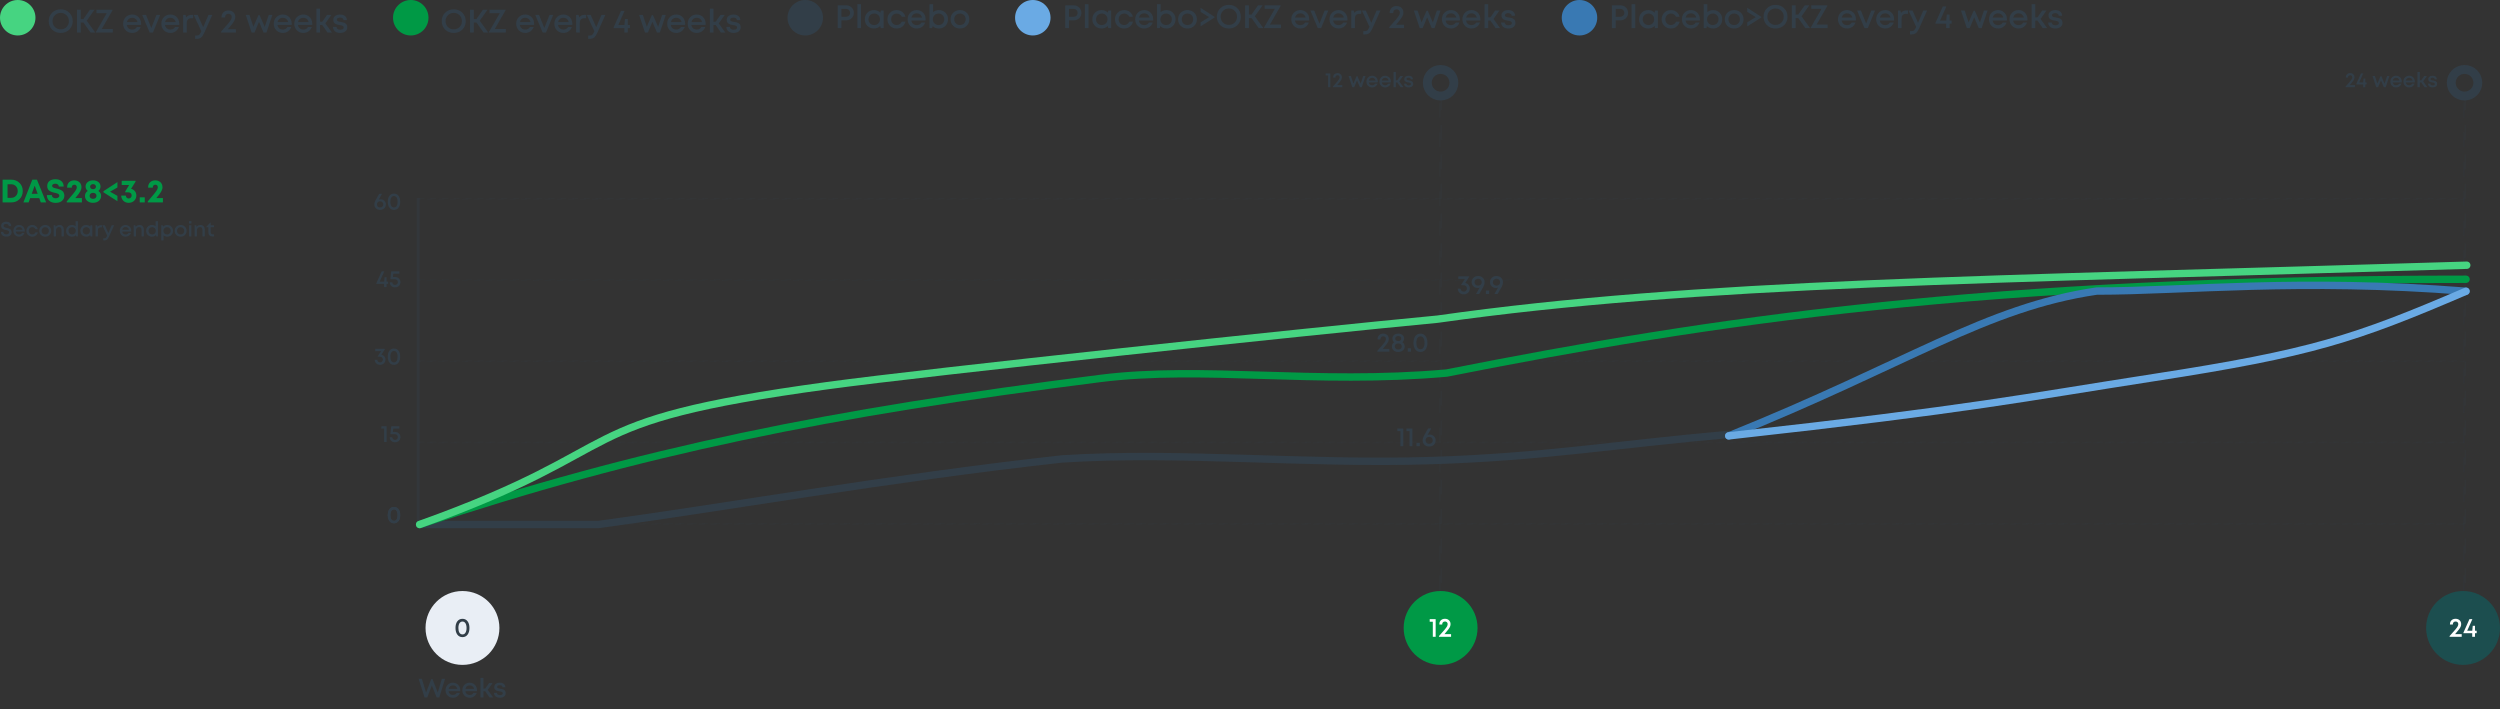 <?xml version="1.0" encoding="UTF-8"?> <svg xmlns="http://www.w3.org/2000/svg" width="1692" height="480" viewBox="0 0 1692 480" fill="none"><rect x="0" y="0" width="1692" height="480" fill="#333333" stroke="none"/><rect opacity="0.2" x="283.25" y="134.25" width="1384.5" height="0.5" stroke="#323E48" stroke-width="0.5" stroke-dasharray="4 4"></rect><rect opacity="0.2" x="283.25" y="189.25" width="1384.5" height="0.5" stroke="#323E48" stroke-width="0.5" stroke-dasharray="4 4"></rect><rect opacity="0.2" x="283.25" y="244.25" width="1384.5" height="0.5" stroke="#323E48" stroke-width="0.5" stroke-dasharray="4 4"></rect><rect opacity="0.2" x="283.25" y="299.25" width="1384.5" height="0.5" stroke="#323E48" stroke-width="0.5" stroke-dasharray="4 4"></rect><rect opacity="0.2" x="283.25" y="354.25" width="1384.5" height="0.5" stroke="#323E48" stroke-width="0.5" stroke-dasharray="4 4"></rect><rect opacity="0.2" x="1667.5" y="65.5" width="1" height="346" stroke="#323E48" stroke-dasharray="10 10"></rect><rect opacity="0.2" x="974.5" y="65.5" width="1" height="346" stroke="#323E48" stroke-dasharray="10 10"></rect><circle cx="313" cy="425" r="25" fill="#E9EEF5"></circle><circle cx="975" cy="425" r="25" fill="#009946"></circle><circle cx="1667" cy="425" r="25" fill="#1C4E4F"></circle><path d="M299.074 459.4H301.234L297.31 472H295.474L292.288 463.864L289.174 472H287.338L283.324 459.4H285.52L288.364 468.706L291.892 459.58H292.666L296.284 468.706L299.074 459.4ZM311.498 467.158C311.498 467.338 311.486 467.56 311.462 467.824H303.578C303.698 468.604 304.022 469.222 304.55 469.678C305.09 470.134 305.756 470.362 306.548 470.362C306.932 470.362 307.292 470.308 307.628 470.2C307.964 470.08 308.258 469.918 308.51 469.714C308.774 469.498 308.99 469.24 309.158 468.94H311.264C310.88 469.972 310.268 470.782 309.428 471.37C308.588 471.946 307.628 472.234 306.548 472.234C305.12 472.234 303.926 471.748 302.966 470.776C302.018 469.804 301.544 468.592 301.544 467.14C301.544 465.688 302.018 464.476 302.966 463.504C303.926 462.532 305.12 462.046 306.548 462.046C307.52 462.046 308.384 462.28 309.14 462.748C309.896 463.204 310.478 463.822 310.886 464.602C311.294 465.37 311.498 466.222 311.498 467.158ZM306.548 463.846C305.804 463.846 305.168 464.056 304.64 464.476C304.124 464.896 303.782 465.472 303.614 466.204H309.5C309.38 465.712 309.182 465.292 308.906 464.944C308.63 464.584 308.288 464.314 307.88 464.134C307.484 463.942 307.04 463.846 306.548 463.846ZM322.853 467.158C322.853 467.338 322.841 467.56 322.817 467.824H314.933C315.053 468.604 315.377 469.222 315.905 469.678C316.445 470.134 317.111 470.362 317.903 470.362C318.287 470.362 318.647 470.308 318.983 470.2C319.319 470.08 319.613 469.918 319.865 469.714C320.129 469.498 320.345 469.24 320.513 468.94H322.619C322.235 469.972 321.623 470.782 320.783 471.37C319.943 471.946 318.983 472.234 317.903 472.234C316.475 472.234 315.281 471.748 314.321 470.776C313.373 469.804 312.899 468.592 312.899 467.14C312.899 465.688 313.373 464.476 314.321 463.504C315.281 462.532 316.475 462.046 317.903 462.046C318.875 462.046 319.739 462.28 320.495 462.748C321.251 463.204 321.833 463.822 322.241 464.602C322.649 465.37 322.853 466.222 322.853 467.158ZM317.903 463.846C317.159 463.846 316.523 464.056 315.995 464.476C315.479 464.896 315.137 465.472 314.969 466.204H320.855C320.735 465.712 320.537 465.292 320.261 464.944C319.985 464.584 319.643 464.314 319.235 464.134C318.839 463.942 318.395 463.846 317.903 463.846ZM331.293 472L328.395 467.86H327.171V472H325.173V458.788H327.171V466.042H328.395L331.023 462.28H333.399L330.105 466.942L333.741 472H331.293ZM338.305 472.234C337.117 472.234 336.163 471.934 335.443 471.334C334.723 470.734 334.351 469.93 334.327 468.922H336.289C336.313 469.414 336.511 469.798 336.883 470.074C337.267 470.338 337.765 470.47 338.377 470.47C338.737 470.47 339.055 470.422 339.331 470.326C339.619 470.23 339.847 470.086 340.015 469.894C340.183 469.702 340.267 469.474 340.267 469.21C340.267 469.03 340.225 468.874 340.141 468.742C340.057 468.598 339.955 468.484 339.835 468.4C339.715 468.316 339.541 468.238 339.313 468.166C339.097 468.094 338.899 468.04 338.719 468.004C338.551 467.968 338.323 467.926 338.035 467.878C337.735 467.83 337.495 467.788 337.315 467.752C337.135 467.716 336.907 467.662 336.631 467.59C336.355 467.506 336.127 467.422 335.947 467.338C335.779 467.242 335.593 467.122 335.389 466.978C335.185 466.834 335.023 466.672 334.903 466.492C334.795 466.312 334.699 466.096 334.615 465.844C334.543 465.58 334.507 465.292 334.507 464.98C334.507 464.104 334.849 463.396 335.533 462.856C336.229 462.316 337.141 462.046 338.269 462.046C339.397 462.046 340.303 462.328 340.987 462.892C341.671 463.456 342.019 464.212 342.031 465.16H340.141C340.129 464.704 339.955 464.356 339.619 464.116C339.283 463.864 338.821 463.738 338.233 463.738C337.681 463.738 337.243 463.846 336.919 464.062C336.595 464.278 336.433 464.56 336.433 464.908C336.433 465.052 336.457 465.178 336.505 465.286C336.553 465.394 336.631 465.49 336.739 465.574C336.859 465.658 336.967 465.73 337.063 465.79C337.171 465.838 337.327 465.886 337.531 465.934C337.735 465.982 337.903 466.018 338.035 466.042C338.167 466.066 338.359 466.096 338.611 466.132C338.935 466.192 339.175 466.24 339.331 466.276C339.499 466.3 339.733 466.354 340.033 466.438C340.333 466.51 340.567 466.588 340.735 466.672C340.903 466.756 341.095 466.876 341.311 467.032C341.539 467.176 341.707 467.344 341.815 467.536C341.935 467.716 342.037 467.944 342.121 468.22C342.205 468.496 342.247 468.796 342.247 469.12C342.247 470.068 341.887 470.824 341.167 471.388C340.447 471.952 339.493 472.234 338.305 472.234Z" fill="#323E48"></path><path d="M967.621 419.03H971.653V431H969.727V420.776H967.621V419.03ZM977.625 429.164H982.089V431H973.899V430.478C975.687 428.522 976.977 427.064 977.769 426.104C978.573 425.132 979.107 424.394 979.371 423.89C979.635 423.386 979.767 422.888 979.767 422.396C979.767 422.048 979.689 421.742 979.533 421.478C979.389 421.214 979.179 421.01 978.903 420.866C978.639 420.71 978.327 420.632 977.967 420.632C977.403 420.632 976.947 420.8 976.599 421.136C976.263 421.46 976.095 421.886 976.095 422.414V422.684H974.151V422.414C974.151 421.334 974.499 420.464 975.195 419.804C975.891 419.132 976.809 418.796 977.949 418.796C979.065 418.796 979.971 419.132 980.667 419.804C981.375 420.476 981.729 421.34 981.729 422.396C981.729 422.948 981.627 423.482 981.423 423.998C981.231 424.514 980.835 425.18 980.235 425.996C979.647 426.8 978.777 427.856 977.625 429.164Z" fill="white"></path><path d="M897.222 49.69H900.358V59H898.86V51.048H897.222V49.69ZM905.003 57.572H908.475V59H902.105V58.594C903.496 57.073 904.499 55.939 905.115 55.192C905.741 54.436 906.156 53.862 906.361 53.47C906.567 53.078 906.669 52.691 906.669 52.308C906.669 52.037 906.609 51.799 906.487 51.594C906.375 51.389 906.212 51.23 905.997 51.118C905.792 50.997 905.549 50.936 905.269 50.936C904.831 50.936 904.476 51.067 904.205 51.328C903.944 51.58 903.813 51.911 903.813 52.322V52.532H902.301V52.322C902.301 51.482 902.572 50.805 903.113 50.292C903.655 49.769 904.369 49.508 905.255 49.508C906.123 49.508 906.828 49.769 907.369 50.292C907.92 50.815 908.195 51.487 908.195 52.308C908.195 52.737 908.116 53.153 907.957 53.554C907.808 53.955 907.5 54.473 907.033 55.108C906.576 55.733 905.899 56.555 905.003 57.572ZM922.62 51.44H924.174L921.64 59H920.38L918.434 54.394L916.488 59H915.228L912.708 51.44H914.304L916.012 56.536L918.182 51.524H918.686L920.884 56.578L922.62 51.44ZM932.53 55.234C932.53 55.374 932.521 55.547 932.502 55.752H926.37C926.464 56.359 926.716 56.839 927.126 57.194C927.546 57.549 928.064 57.726 928.68 57.726C928.979 57.726 929.259 57.684 929.52 57.6C929.782 57.507 930.01 57.381 930.206 57.222C930.412 57.054 930.58 56.853 930.71 56.62H932.348C932.05 57.423 931.574 58.053 930.92 58.51C930.267 58.958 929.52 59.182 928.68 59.182C927.57 59.182 926.641 58.804 925.894 58.048C925.157 57.292 924.788 56.349 924.788 55.22C924.788 54.091 925.157 53.148 925.894 52.392C926.641 51.636 927.57 51.258 928.68 51.258C929.436 51.258 930.108 51.44 930.696 51.804C931.284 52.159 931.737 52.639 932.054 53.246C932.372 53.843 932.53 54.506 932.53 55.234ZM928.68 52.658C928.102 52.658 927.607 52.821 927.196 53.148C926.795 53.475 926.529 53.923 926.398 54.492H930.976C930.883 54.109 930.729 53.783 930.514 53.512C930.3 53.232 930.034 53.022 929.716 52.882C929.408 52.733 929.063 52.658 928.68 52.658ZM941.362 55.234C941.362 55.374 941.353 55.547 941.334 55.752H935.202C935.296 56.359 935.548 56.839 935.958 57.194C936.378 57.549 936.896 57.726 937.512 57.726C937.811 57.726 938.091 57.684 938.352 57.6C938.614 57.507 938.842 57.381 939.038 57.222C939.244 57.054 939.412 56.853 939.542 56.62H941.18C940.882 57.423 940.406 58.053 939.752 58.51C939.099 58.958 938.352 59.182 937.512 59.182C936.402 59.182 935.473 58.804 934.726 58.048C933.989 57.292 933.62 56.349 933.62 55.22C933.62 54.091 933.989 53.148 934.726 52.392C935.473 51.636 936.402 51.258 937.512 51.258C938.268 51.258 938.94 51.44 939.528 51.804C940.116 52.159 940.569 52.639 940.886 53.246C941.204 53.843 941.362 54.506 941.362 55.234ZM937.512 52.658C936.934 52.658 936.439 52.821 936.028 53.148C935.627 53.475 935.361 53.923 935.23 54.492H939.808C939.715 54.109 939.561 53.783 939.346 53.512C939.132 53.232 938.866 53.022 938.548 52.882C938.24 52.733 937.895 52.658 937.512 52.658ZM947.926 59L945.672 55.78H944.72V59H943.166V48.724H944.72V54.366H945.672L947.716 51.44H949.564L947.002 55.066L949.83 59H947.926ZM953.38 59.182C952.456 59.182 951.714 58.949 951.154 58.482C950.594 58.015 950.305 57.39 950.286 56.606H951.812C951.831 56.989 951.985 57.287 952.274 57.502C952.573 57.707 952.96 57.81 953.436 57.81C953.716 57.81 953.963 57.773 954.178 57.698C954.402 57.623 954.579 57.511 954.71 57.362C954.841 57.213 954.906 57.035 954.906 56.83C954.906 56.69 954.873 56.569 954.808 56.466C954.743 56.354 954.663 56.265 954.57 56.2C954.477 56.135 954.341 56.074 954.164 56.018C953.996 55.962 953.842 55.92 953.702 55.892C953.571 55.864 953.394 55.831 953.17 55.794C952.937 55.757 952.75 55.724 952.61 55.696C952.47 55.668 952.293 55.626 952.078 55.57C951.863 55.505 951.686 55.439 951.546 55.374C951.415 55.299 951.271 55.206 951.112 55.094C950.953 54.982 950.827 54.856 950.734 54.716C950.65 54.576 950.575 54.408 950.51 54.212C950.454 54.007 950.426 53.783 950.426 53.54C950.426 52.859 950.692 52.308 951.224 51.888C951.765 51.468 952.475 51.258 953.352 51.258C954.229 51.258 954.934 51.477 955.466 51.916C955.998 52.355 956.269 52.943 956.278 53.68H954.808C954.799 53.325 954.663 53.055 954.402 52.868C954.141 52.672 953.781 52.574 953.324 52.574C952.895 52.574 952.554 52.658 952.302 52.826C952.05 52.994 951.924 53.213 951.924 53.484C951.924 53.596 951.943 53.694 951.98 53.778C952.017 53.862 952.078 53.937 952.162 54.002C952.255 54.067 952.339 54.123 952.414 54.17C952.498 54.207 952.619 54.245 952.778 54.282C952.937 54.319 953.067 54.347 953.17 54.366C953.273 54.385 953.422 54.408 953.618 54.436C953.87 54.483 954.057 54.52 954.178 54.548C954.309 54.567 954.491 54.609 954.724 54.674C954.957 54.73 955.139 54.791 955.27 54.856C955.401 54.921 955.55 55.015 955.718 55.136C955.895 55.248 956.026 55.379 956.11 55.528C956.203 55.668 956.283 55.845 956.348 56.06C956.413 56.275 956.446 56.508 956.446 56.76C956.446 57.497 956.166 58.085 955.606 58.524C955.046 58.963 954.304 59.182 953.38 59.182Z" fill="#323E48"></path><path d="M313.009 431.216C311.557 431.216 310.405 430.658 309.553 429.542C308.701 428.426 308.275 426.914 308.275 425.006C308.275 423.098 308.695 421.592 309.535 420.488C310.387 419.372 311.545 418.814 313.009 418.814C314.461 418.814 315.607 419.372 316.447 420.488C317.299 421.592 317.725 423.098 317.725 425.006C317.725 426.914 317.299 428.426 316.447 429.542C315.595 430.658 314.449 431.216 313.009 431.216ZM313.009 429.38C313.873 429.38 314.545 428.996 315.025 428.228C315.517 427.46 315.763 426.386 315.763 425.006C315.763 424.094 315.649 423.314 315.421 422.666C315.205 422.006 314.887 421.508 314.467 421.172C314.059 420.824 313.573 420.65 313.009 420.65C312.433 420.65 311.935 420.824 311.515 421.172C311.095 421.508 310.777 422.006 310.561 422.666C310.345 423.314 310.237 424.094 310.237 425.006C310.237 426.386 310.477 427.46 310.957 428.228C311.449 428.996 312.133 429.38 313.009 429.38Z" fill="#323E48"></path><path d="M1661.62 429.164H1666.08V431H1657.89V430.478C1659.68 428.522 1660.97 427.064 1661.76 426.104C1662.57 425.132 1663.1 424.394 1663.36 423.89C1663.63 423.386 1663.76 422.888 1663.76 422.396C1663.76 422.048 1663.68 421.742 1663.53 421.478C1663.38 421.214 1663.17 421.01 1662.9 420.866C1662.63 420.71 1662.32 420.632 1661.96 420.632C1661.4 420.632 1660.94 420.8 1660.59 421.136C1660.26 421.46 1660.09 421.886 1660.09 422.414V422.684H1658.14V422.414C1658.14 421.334 1658.49 420.464 1659.19 419.804C1659.88 419.132 1660.8 418.796 1661.94 418.796C1663.06 418.796 1663.96 419.132 1664.66 419.804C1665.37 420.476 1665.72 421.34 1665.72 422.396C1665.72 422.948 1665.62 423.482 1665.42 423.998C1665.22 424.514 1664.83 425.18 1664.23 425.996C1663.64 426.8 1662.77 427.856 1661.62 429.164ZM1676.22 426.86V428.57H1675.07V431H1673.19V428.57H1667.24V428.174L1671.32 419.03H1673.3L1669.81 426.86H1673.23L1673.55 423.53H1675.07V426.86H1676.22Z" fill="white"></path><path d="M1590.35 57.572H1593.82V59H1587.45V58.594C1588.84 57.073 1589.84 55.939 1590.46 55.192C1591.08 54.436 1591.5 53.862 1591.7 53.47C1591.91 53.078 1592.01 52.691 1592.01 52.308C1592.01 52.037 1591.95 51.799 1591.83 51.594C1591.72 51.389 1591.56 51.23 1591.34 51.118C1591.14 50.997 1590.89 50.936 1590.61 50.936C1590.17 50.936 1589.82 51.067 1589.55 51.328C1589.29 51.58 1589.16 51.911 1589.16 52.322V52.532H1587.64V52.322C1587.64 51.482 1587.92 50.805 1588.46 50.292C1589 49.769 1589.71 49.508 1590.6 49.508C1591.47 49.508 1592.17 49.769 1592.71 50.292C1593.26 50.815 1593.54 51.487 1593.54 52.308C1593.54 52.737 1593.46 53.153 1593.3 53.554C1593.15 53.955 1592.84 54.473 1592.38 55.108C1591.92 55.733 1591.24 56.555 1590.35 57.572ZM1601.7 55.78V57.11H1600.81V59H1599.35V57.11H1594.72V56.802L1597.9 49.69H1599.44L1596.72 55.78H1599.38L1599.63 53.19H1600.81V55.78H1601.7ZM1615.62 51.44H1617.17L1614.64 59H1613.38L1611.43 54.394L1609.49 59H1608.23L1605.71 51.44H1607.3L1609.01 56.536L1611.18 51.524H1611.69L1613.88 56.578L1615.62 51.44ZM1625.53 55.234C1625.53 55.374 1625.52 55.547 1625.5 55.752H1619.37C1619.46 56.359 1619.72 56.839 1620.13 57.194C1620.55 57.549 1621.06 57.726 1621.68 57.726C1621.98 57.726 1622.26 57.684 1622.52 57.6C1622.78 57.507 1623.01 57.381 1623.21 57.222C1623.41 57.054 1623.58 56.853 1623.71 56.62H1625.35C1625.05 57.423 1624.57 58.053 1623.92 58.51C1623.27 58.958 1622.52 59.182 1621.68 59.182C1620.57 59.182 1619.64 58.804 1618.89 58.048C1618.16 57.292 1617.79 56.349 1617.79 55.22C1617.79 54.091 1618.16 53.148 1618.89 52.392C1619.64 51.636 1620.57 51.258 1621.68 51.258C1622.44 51.258 1623.11 51.44 1623.7 51.804C1624.28 52.159 1624.74 52.639 1625.05 53.246C1625.37 53.843 1625.53 54.506 1625.53 55.234ZM1621.68 52.658C1621.1 52.658 1620.61 52.821 1620.2 53.148C1619.79 53.475 1619.53 53.923 1619.4 54.492H1623.98C1623.88 54.109 1623.73 53.783 1623.51 53.512C1623.3 53.232 1623.03 53.022 1622.72 52.882C1622.41 52.733 1622.06 52.658 1621.68 52.658ZM1634.36 55.234C1634.36 55.374 1634.35 55.547 1634.33 55.752H1628.2C1628.3 56.359 1628.55 56.839 1628.96 57.194C1629.38 57.549 1629.9 57.726 1630.51 57.726C1630.81 57.726 1631.09 57.684 1631.35 57.6C1631.61 57.507 1631.84 57.381 1632.04 57.222C1632.24 57.054 1632.41 56.853 1632.54 56.62H1634.18C1633.88 57.423 1633.41 58.053 1632.75 58.51C1632.1 58.958 1631.35 59.182 1630.51 59.182C1629.4 59.182 1628.47 58.804 1627.73 58.048C1626.99 57.292 1626.62 56.349 1626.62 55.22C1626.62 54.091 1626.99 53.148 1627.73 52.392C1628.47 51.636 1629.4 51.258 1630.51 51.258C1631.27 51.258 1631.94 51.44 1632.53 51.804C1633.12 52.159 1633.57 52.639 1633.89 53.246C1634.2 53.843 1634.36 54.506 1634.36 55.234ZM1630.51 52.658C1629.93 52.658 1629.44 52.821 1629.03 53.148C1628.63 53.475 1628.36 53.923 1628.23 54.492H1632.81C1632.71 54.109 1632.56 53.783 1632.35 53.512C1632.13 53.232 1631.87 53.022 1631.55 52.882C1631.24 52.733 1630.89 52.658 1630.51 52.658ZM1640.93 59L1638.67 55.78H1637.72V59H1636.17V48.724H1637.72V54.366H1638.67L1640.72 51.44H1642.56L1640 55.066L1642.83 59H1640.93ZM1646.38 59.182C1645.46 59.182 1644.71 58.949 1644.15 58.482C1643.59 58.015 1643.3 57.39 1643.29 56.606H1644.81C1644.83 56.989 1644.98 57.287 1645.27 57.502C1645.57 57.707 1645.96 57.81 1646.44 57.81C1646.72 57.81 1646.96 57.773 1647.18 57.698C1647.4 57.623 1647.58 57.511 1647.71 57.362C1647.84 57.213 1647.91 57.035 1647.91 56.83C1647.91 56.69 1647.87 56.569 1647.81 56.466C1647.74 56.354 1647.66 56.265 1647.57 56.2C1647.48 56.135 1647.34 56.074 1647.16 56.018C1647 55.962 1646.84 55.92 1646.7 55.892C1646.57 55.864 1646.39 55.831 1646.17 55.794C1645.94 55.757 1645.75 55.724 1645.61 55.696C1645.47 55.668 1645.29 55.626 1645.08 55.57C1644.86 55.505 1644.69 55.439 1644.55 55.374C1644.42 55.299 1644.27 55.206 1644.11 55.094C1643.95 54.982 1643.83 54.856 1643.73 54.716C1643.65 54.576 1643.58 54.408 1643.51 54.212C1643.45 54.007 1643.43 53.783 1643.43 53.54C1643.43 52.859 1643.69 52.308 1644.22 51.888C1644.77 51.468 1645.47 51.258 1646.35 51.258C1647.23 51.258 1647.93 51.477 1648.47 51.916C1649 52.355 1649.27 52.943 1649.28 53.68H1647.81C1647.8 53.325 1647.66 53.055 1647.4 52.868C1647.14 52.672 1646.78 52.574 1646.32 52.574C1645.89 52.574 1645.55 52.658 1645.3 52.826C1645.05 52.994 1644.92 53.213 1644.92 53.484C1644.92 53.596 1644.94 53.694 1644.98 53.778C1645.02 53.862 1645.08 53.937 1645.16 54.002C1645.26 54.067 1645.34 54.123 1645.41 54.17C1645.5 54.207 1645.62 54.245 1645.78 54.282C1645.94 54.319 1646.07 54.347 1646.17 54.366C1646.27 54.385 1646.42 54.408 1646.62 54.436C1646.87 54.483 1647.06 54.52 1647.18 54.548C1647.31 54.567 1647.49 54.609 1647.72 54.674C1647.96 54.73 1648.14 54.791 1648.27 54.856C1648.4 54.921 1648.55 55.015 1648.72 55.136C1648.9 55.248 1649.03 55.379 1649.11 55.528C1649.2 55.668 1649.28 55.845 1649.35 56.06C1649.41 56.275 1649.45 56.508 1649.45 56.76C1649.45 57.497 1649.17 58.085 1648.61 58.524C1648.05 58.963 1647.3 59.182 1646.38 59.182Z" fill="#323E48"></path><circle cx="975" cy="56" r="9" stroke="#323E48" stroke-width="6"></circle><circle cx="1668" cy="56" r="9" stroke="#323E48" stroke-width="6"></circle><path d="M7.59 121.6C9.849 121.6 11.711 122.326 13.178 123.778C14.659 125.215 15.4 127.049 15.4 129.278C15.4 131.507 14.659 133.355 13.178 134.822C11.711 136.274 9.849 137 7.59 137H1.76V121.6H7.59ZM7.502 133.898C8.822 133.898 9.9 133.465 10.736 132.6C11.572 131.735 11.99 130.627 11.99 129.278C11.99 127.929 11.572 126.829 10.736 125.978C9.9 125.127 8.822 124.702 7.502 124.702H5.104V133.898H7.502ZM27.631 137L26.553 134.074H20.415L19.359 137H15.839L21.867 121.6H25.013L31.239 137H27.631ZM23.473 125.67L21.471 131.17H25.497L23.473 125.67ZM37.694 137.308C35.905 137.308 34.46 136.839 33.36 135.9C32.275 134.947 31.732 133.649 31.732 132.006H35.098C35.098 132.373 35.164 132.703 35.296 132.996C35.443 133.275 35.633 133.502 35.868 133.678C36.117 133.854 36.396 133.986 36.704 134.074C37.012 134.162 37.335 134.206 37.672 134.206C38.347 134.206 38.926 134.045 39.41 133.722C39.909 133.399 40.158 132.959 40.158 132.402C40.158 132.167 40.099 131.962 39.982 131.786C39.865 131.595 39.725 131.449 39.564 131.346C39.417 131.229 39.183 131.111 38.86 130.994C38.552 130.877 38.288 130.789 38.068 130.73C37.848 130.671 37.518 130.591 37.078 130.488C36.726 130.4 36.462 130.334 36.286 130.29C36.11 130.246 35.846 130.173 35.494 130.07C35.157 129.967 34.893 129.879 34.702 129.806C34.526 129.718 34.291 129.601 33.998 129.454C33.705 129.307 33.477 129.161 33.316 129.014C33.155 128.867 32.971 128.684 32.766 128.464C32.575 128.244 32.429 128.017 32.326 127.782C32.223 127.533 32.135 127.254 32.062 126.946C31.989 126.623 31.952 126.286 31.952 125.934C31.952 124.467 32.451 123.331 33.448 122.524C34.445 121.717 35.809 121.314 37.54 121.314C39.285 121.314 40.642 121.754 41.61 122.634C42.593 123.514 43.084 124.724 43.084 126.264H39.784C39.784 125.633 39.557 125.157 39.102 124.834C38.662 124.497 38.112 124.328 37.452 124.328C36.865 124.328 36.352 124.453 35.912 124.702C35.487 124.951 35.274 125.311 35.274 125.78C35.274 126 35.325 126.198 35.428 126.374C35.545 126.535 35.677 126.675 35.824 126.792C35.971 126.895 36.198 127.005 36.506 127.122C36.814 127.225 37.071 127.305 37.276 127.364C37.496 127.408 37.819 127.481 38.244 127.584C38.713 127.701 39.065 127.797 39.3 127.87C39.535 127.929 39.872 128.039 40.312 128.2C40.752 128.347 41.089 128.493 41.324 128.64C41.573 128.787 41.859 128.985 42.182 129.234C42.505 129.469 42.747 129.733 42.908 130.026C43.084 130.305 43.231 130.649 43.348 131.06C43.48 131.456 43.546 131.889 43.546 132.358C43.546 133.429 43.275 134.345 42.732 135.108C42.189 135.871 41.485 136.428 40.62 136.78C39.769 137.132 38.794 137.308 37.694 137.308ZM50.963 134.052H55.429V137H45.177V136.318C47.275 133.883 48.77 132.109 49.665 130.994C50.575 129.865 51.183 128.999 51.491 128.398C51.814 127.797 51.975 127.232 51.975 126.704C51.975 126.191 51.821 125.78 51.513 125.472C51.205 125.164 50.802 125.01 50.303 125.01C49.79 125.01 49.372 125.171 49.049 125.494C48.741 125.802 48.587 126.22 48.587 126.748V127.012H45.441V126.704C45.441 125.34 45.881 124.225 46.761 123.36C47.641 122.495 48.807 122.062 50.259 122.062C51.198 122.062 52.041 122.26 52.789 122.656C53.537 123.037 54.117 123.58 54.527 124.284C54.938 124.988 55.143 125.78 55.143 126.66C55.143 127.599 54.857 128.589 54.285 129.63C53.713 130.671 52.606 132.145 50.963 134.052ZM66.536 129.234C67.797 130.041 68.428 131.155 68.428 132.578C68.428 133.957 67.915 135.086 66.888 135.966C65.876 136.831 64.571 137.264 62.972 137.264C61.359 137.264 60.046 136.831 59.034 135.966C58.022 135.101 57.516 133.971 57.516 132.578C57.516 131.141 58.147 130.026 59.408 129.234C58.411 128.457 57.912 127.459 57.912 126.242C57.912 125.025 58.381 124.027 59.32 123.25C60.273 122.458 61.491 122.062 62.972 122.062C64.468 122.062 65.685 122.451 66.624 123.228C67.563 124.005 68.032 125.01 68.032 126.242C68.032 127.489 67.533 128.486 66.536 129.234ZM62.994 124.614C62.407 124.614 61.923 124.783 61.542 125.12C61.175 125.443 60.992 125.853 60.992 126.352C60.992 126.836 61.175 127.239 61.542 127.562C61.923 127.885 62.407 128.046 62.994 128.046C63.566 128.046 64.035 127.885 64.402 127.562C64.769 127.239 64.952 126.829 64.952 126.33C64.952 126.095 64.901 125.875 64.798 125.67C64.71 125.45 64.578 125.267 64.402 125.12C64.241 124.959 64.035 124.834 63.786 124.746C63.537 124.658 63.273 124.614 62.994 124.614ZM61.278 134.008C61.718 134.389 62.283 134.58 62.972 134.58C63.676 134.58 64.241 134.389 64.666 134.008C65.091 133.627 65.304 133.143 65.304 132.556C65.304 131.955 65.091 131.463 64.666 131.082C64.241 130.701 63.676 130.51 62.972 130.51C62.283 130.51 61.718 130.701 61.278 131.082C60.853 131.463 60.64 131.955 60.64 132.556C60.64 133.143 60.853 133.627 61.278 134.008ZM79.469 123.25V126.88L74.475 129.74L79.469 132.556V136.164L70.01 130.136V129.41L79.469 123.25ZM88.693 127.782C89.778 128.031 90.644 128.567 91.289 129.388C91.949 130.195 92.279 131.17 92.279 132.314C92.279 133.737 91.788 134.917 90.805 135.856C89.822 136.795 88.583 137.264 87.087 137.264C85.635 137.264 84.44 136.809 83.501 135.9C82.577 134.991 82.086 133.817 82.027 132.38H85.173C85.202 132.967 85.393 133.443 85.745 133.81C86.097 134.162 86.544 134.338 87.087 134.338C87.674 134.338 88.158 134.14 88.539 133.744C88.92 133.348 89.111 132.842 89.111 132.226C89.111 131.595 88.906 131.097 88.495 130.73C88.084 130.363 87.542 130.18 86.867 130.18H84.755V129.586L87.417 125.186H82.379V122.37H91.729V122.964L88.693 127.782ZM94.562 137V133.568H97.972V137H94.562ZM105.791 134.052H110.257V137H100.005V136.318C102.103 133.883 103.599 132.109 104.493 130.994C105.403 129.865 106.011 128.999 106.319 128.398C106.642 127.797 106.803 127.232 106.803 126.704C106.803 126.191 106.649 125.78 106.341 125.472C106.033 125.164 105.63 125.01 105.131 125.01C104.618 125.01 104.2 125.171 103.877 125.494C103.569 125.802 103.415 126.22 103.415 126.748V127.012H100.269V126.704C100.269 125.34 100.709 124.225 101.589 123.36C102.469 122.495 103.635 122.062 105.087 122.062C106.026 122.062 106.869 122.26 107.617 122.656C108.365 123.037 108.945 123.58 109.355 124.284C109.766 124.988 109.971 125.78 109.971 126.66C109.971 127.599 109.685 128.589 109.113 129.63C108.541 130.671 107.434 132.145 105.791 134.052Z" fill="#009946"></path><path d="M4.312 160.154C3.575 160.154 2.926 160.023 2.366 159.762C1.815 159.501 1.386 159.127 1.078 158.642C0.77 158.147 0.616 157.573 0.616 156.92H2.24C2.24 157.443 2.431 157.858 2.814 158.166C3.206 158.465 3.701 158.614 4.298 158.614C4.839 158.614 5.297 158.483 5.67 158.222C6.043 157.951 6.23 157.601 6.23 157.172C6.23 157.013 6.202 156.869 6.146 156.738C6.099 156.607 6.015 156.495 5.894 156.402C5.782 156.309 5.67 156.229 5.558 156.164C5.455 156.089 5.297 156.019 5.082 155.954C4.877 155.889 4.709 155.842 4.578 155.814C4.447 155.777 4.251 155.725 3.99 155.66C3.701 155.595 3.481 155.543 3.332 155.506C3.183 155.459 2.973 155.394 2.702 155.31C2.441 155.217 2.235 155.128 2.086 155.044C1.946 154.96 1.778 154.848 1.582 154.708C1.386 154.559 1.237 154.405 1.134 154.246C1.041 154.078 0.957 153.877 0.882 153.644C0.807 153.411 0.77 153.149 0.77 152.86C0.77 151.983 1.078 151.297 1.694 150.802C2.319 150.307 3.155 150.06 4.2 150.06C5.264 150.06 6.095 150.331 6.692 150.872C7.289 151.404 7.588 152.132 7.588 153.056H5.992C5.992 152.589 5.819 152.225 5.474 151.964C5.138 151.693 4.704 151.558 4.172 151.558C3.659 151.558 3.229 151.67 2.884 151.894C2.548 152.109 2.38 152.412 2.38 152.804C2.38 152.972 2.422 153.126 2.506 153.266C2.59 153.406 2.688 153.523 2.8 153.616C2.912 153.7 3.08 153.784 3.304 153.868C3.528 153.952 3.715 154.017 3.864 154.064C4.023 154.101 4.251 154.157 4.55 154.232C4.783 154.288 4.956 154.33 5.068 154.358C5.189 154.386 5.362 154.437 5.586 154.512C5.81 154.577 5.983 154.638 6.104 154.694C6.225 154.741 6.379 154.811 6.566 154.904C6.753 154.997 6.897 155.091 7 155.184C7.103 155.277 7.215 155.394 7.336 155.534C7.467 155.674 7.565 155.823 7.63 155.982C7.695 156.131 7.751 156.309 7.798 156.514C7.845 156.71 7.868 156.92 7.868 157.144C7.868 158.096 7.532 158.838 6.86 159.37C6.188 159.893 5.339 160.154 4.312 160.154ZM16.778 156.234C16.778 156.374 16.769 156.547 16.75 156.752H10.618C10.712 157.359 10.964 157.839 11.374 158.194C11.794 158.549 12.312 158.726 12.928 158.726C13.227 158.726 13.507 158.684 13.768 158.6C14.03 158.507 14.258 158.381 14.454 158.222C14.66 158.054 14.828 157.853 14.958 157.62H16.596C16.298 158.423 15.822 159.053 15.168 159.51C14.515 159.958 13.768 160.182 12.928 160.182C11.818 160.182 10.889 159.804 10.142 159.048C9.405 158.292 9.036 157.349 9.036 156.22C9.036 155.091 9.405 154.148 10.142 153.392C10.889 152.636 11.818 152.258 12.928 152.258C13.684 152.258 14.356 152.44 14.944 152.804C15.532 153.159 15.985 153.639 16.302 154.246C16.62 154.843 16.778 155.506 16.778 156.234ZM12.928 153.658C12.35 153.658 11.855 153.821 11.444 154.148C11.043 154.475 10.777 154.923 10.646 155.492H15.224C15.131 155.109 14.977 154.783 14.762 154.512C14.548 154.232 14.282 154.022 13.964 153.882C13.656 153.733 13.311 153.658 12.928 153.658ZM21.83 160.182C20.71 160.182 19.768 159.804 19.002 159.048C18.246 158.283 17.868 157.34 17.868 156.22C17.868 155.091 18.246 154.148 19.002 153.392C19.768 152.636 20.715 152.258 21.844 152.258C22.768 152.258 23.571 152.519 24.252 153.042C24.934 153.565 25.377 154.26 25.582 155.128H24.042C23.846 154.699 23.552 154.363 23.16 154.12C22.768 153.868 22.325 153.742 21.83 153.742C21.392 153.742 20.99 153.849 20.626 154.064C20.262 154.279 19.973 154.577 19.758 154.96C19.553 155.333 19.45 155.753 19.45 156.22C19.45 156.92 19.679 157.508 20.136 157.984C20.594 158.46 21.158 158.698 21.83 158.698C22.325 158.698 22.764 158.572 23.146 158.32C23.538 158.068 23.837 157.709 24.042 157.242H25.61C25.396 158.129 24.943 158.843 24.252 159.384C23.571 159.916 22.764 160.182 21.83 160.182ZM33.507 159.062C32.742 159.809 31.781 160.182 30.623 160.182C29.466 160.182 28.5 159.809 27.725 159.062C26.96 158.306 26.577 157.359 26.577 156.22C26.577 155.473 26.75 154.797 27.095 154.19C27.45 153.583 27.935 153.112 28.551 152.776C29.177 152.431 29.867 152.258 30.623 152.258C31.379 152.258 32.065 152.431 32.681 152.776C33.307 153.112 33.792 153.583 34.137 154.19C34.492 154.797 34.669 155.473 34.669 156.22C34.669 157.359 34.282 158.306 33.507 159.062ZM30.623 158.698C31.099 158.698 31.524 158.595 31.897 158.39C32.271 158.175 32.56 157.881 32.765 157.508C32.98 157.125 33.087 156.696 33.087 156.22C33.087 155.501 32.854 154.909 32.387 154.442C31.93 153.975 31.342 153.742 30.623 153.742C29.905 153.742 29.312 153.975 28.845 154.442C28.388 154.909 28.159 155.501 28.159 156.22C28.159 156.939 28.388 157.531 28.845 157.998C29.312 158.465 29.905 158.698 30.623 158.698ZM40.329 152.272C41.206 152.272 41.901 152.566 42.415 153.154C42.937 153.742 43.199 154.507 43.199 155.45V160H41.645V155.758C41.645 155.077 41.495 154.559 41.197 154.204C40.907 153.84 40.478 153.658 39.909 153.658C39.321 153.658 38.835 153.873 38.453 154.302C38.07 154.731 37.879 155.282 37.879 155.954V160H36.325V152.44H37.403L37.711 153.49C38 153.107 38.369 152.809 38.817 152.594C39.274 152.379 39.778 152.272 40.329 152.272ZM51.173 149.724H52.727V160H51.551L51.355 159.146C50.627 159.837 49.736 160.182 48.681 160.182C47.542 160.182 46.6 159.809 45.853 159.062C45.116 158.306 44.747 157.359 44.747 156.22C44.747 155.081 45.116 154.139 45.853 153.392C46.6 152.636 47.542 152.258 48.681 152.258C49.642 152.258 50.473 152.552 51.173 153.14V149.724ZM47.043 157.998C47.51 158.465 48.098 158.698 48.807 158.698C49.517 158.698 50.105 158.465 50.571 157.998C51.047 157.522 51.285 156.929 51.285 156.22C51.285 155.753 51.178 155.333 50.963 154.96C50.748 154.577 50.45 154.279 50.067 154.064C49.694 153.849 49.274 153.742 48.807 153.742C48.34 153.742 47.916 153.849 47.533 154.064C47.16 154.279 46.866 154.577 46.651 154.96C46.446 155.333 46.343 155.753 46.343 156.22C46.343 156.929 46.577 157.522 47.043 157.998ZM61.274 152.44H62.478V160H61.218L61.064 159.076C60.336 159.813 59.426 160.182 58.334 160.182C57.205 160.182 56.262 159.804 55.506 159.048C54.759 158.292 54.386 157.349 54.386 156.22C54.386 155.081 54.759 154.139 55.506 153.392C56.262 152.636 57.205 152.258 58.334 152.258C59.444 152.258 60.364 152.631 61.092 153.378L61.274 152.44ZM56.668 157.998C57.144 158.465 57.736 158.698 58.446 158.698C59.164 158.698 59.752 158.465 60.21 157.998C60.676 157.522 60.91 156.929 60.91 156.22C60.91 155.501 60.676 154.909 60.21 154.442C59.752 153.975 59.164 153.742 58.446 153.742C57.979 153.742 57.554 153.849 57.172 154.064C56.798 154.279 56.505 154.577 56.29 154.96C56.075 155.333 55.968 155.753 55.968 156.22C55.968 156.929 56.201 157.522 56.668 157.998ZM68.32 152.398H68.992V153.868H68.18C66.892 153.868 66.248 154.568 66.248 155.968V160H64.694V152.44H65.744L66.01 153.476C66.551 152.757 67.321 152.398 68.32 152.398ZM75.594 152.44H77.26L73.788 160.14C73.349 161.101 72.901 161.769 72.444 162.142C71.996 162.525 71.394 162.716 70.638 162.716H69.868V161.316H70.512C71.006 161.316 71.37 161.218 71.604 161.022C71.837 160.826 72.094 160.42 72.374 159.804L72.542 159.454L69.252 152.44H70.946L73.34 157.718L75.594 152.44ZM88.843 156.234C88.843 156.374 88.833 156.547 88.815 156.752H82.683C82.776 157.359 83.028 157.839 83.439 158.194C83.859 158.549 84.377 158.726 84.993 158.726C85.291 158.726 85.571 158.684 85.833 158.6C86.094 158.507 86.323 158.381 86.519 158.222C86.724 158.054 86.892 157.853 87.023 157.62H88.661C88.362 158.423 87.886 159.053 87.233 159.51C86.579 159.958 85.833 160.182 84.993 160.182C83.882 160.182 82.953 159.804 82.207 159.048C81.469 158.292 81.101 157.349 81.101 156.22C81.101 155.091 81.469 154.148 82.207 153.392C82.953 152.636 83.882 152.258 84.993 152.258C85.749 152.258 86.421 152.44 87.009 152.804C87.597 153.159 88.049 153.639 88.367 154.246C88.684 154.843 88.843 155.506 88.843 156.234ZM84.993 153.658C84.414 153.658 83.919 153.821 83.509 154.148C83.107 154.475 82.841 154.923 82.711 155.492H87.289C87.195 155.109 87.041 154.783 86.827 154.512C86.612 154.232 86.346 154.022 86.029 153.882C85.721 153.733 85.375 153.658 84.993 153.658ZM94.497 152.272C95.374 152.272 96.069 152.566 96.583 153.154C97.105 153.742 97.367 154.507 97.367 155.45V160H95.813V155.758C95.813 155.077 95.663 154.559 95.365 154.204C95.075 153.84 94.646 153.658 94.077 153.658C93.489 153.658 93.003 153.873 92.621 154.302C92.238 154.731 92.047 155.282 92.047 155.954V160H90.493V152.44H91.571L91.879 153.49C92.168 153.107 92.537 152.809 92.985 152.594C93.442 152.379 93.946 152.272 94.497 152.272ZM105.341 149.724H106.895V160H105.719L105.523 159.146C104.795 159.837 103.904 160.182 102.849 160.182C101.71 160.182 100.768 159.809 100.021 159.062C99.284 158.306 98.915 157.359 98.915 156.22C98.915 155.081 99.284 154.139 100.021 153.392C100.768 152.636 101.71 152.258 102.849 152.258C103.81 152.258 104.641 152.552 105.341 153.14V149.724ZM101.211 157.998C101.678 158.465 102.266 158.698 102.975 158.698C103.684 158.698 104.272 158.465 104.739 157.998C105.215 157.522 105.453 156.929 105.453 156.22C105.453 155.753 105.346 155.333 105.131 154.96C104.916 154.577 104.618 154.279 104.235 154.064C103.862 153.849 103.442 153.742 102.975 153.742C102.508 153.742 102.084 153.849 101.701 154.064C101.328 154.279 101.034 154.577 100.819 154.96C100.614 155.333 100.511 155.753 100.511 156.22C100.511 156.929 100.744 157.522 101.211 157.998ZM113.174 152.258C113.92 152.258 114.592 152.431 115.19 152.776C115.787 153.112 116.254 153.583 116.59 154.19C116.926 154.797 117.094 155.473 117.094 156.22C117.094 157.359 116.72 158.306 115.974 159.062C115.236 159.809 114.303 160.182 113.174 160.182C112.203 160.182 111.368 159.879 110.668 159.272V162.716H109.114V152.44H110.164L110.458 153.364C111.186 152.627 112.091 152.258 113.174 152.258ZM111.284 157.998C111.75 158.465 112.338 158.698 113.048 158.698C113.766 158.698 114.359 158.465 114.826 157.998C115.292 157.522 115.526 156.929 115.526 156.22C115.526 155.511 115.292 154.923 114.826 154.456C114.359 153.98 113.771 153.742 113.062 153.742C112.595 153.742 112.17 153.849 111.788 154.064C111.405 154.279 111.106 154.577 110.892 154.96C110.686 155.333 110.584 155.753 110.584 156.22C110.584 156.929 110.817 157.522 111.284 157.998ZM125.136 159.062C124.371 159.809 123.409 160.182 122.252 160.182C121.095 160.182 120.129 159.809 119.354 159.062C118.589 158.306 118.206 157.359 118.206 156.22C118.206 155.473 118.379 154.797 118.724 154.19C119.079 153.583 119.564 153.112 120.18 152.776C120.805 152.431 121.496 152.258 122.252 152.258C123.008 152.258 123.694 152.431 124.31 152.776C124.935 153.112 125.421 153.583 125.766 154.19C126.121 154.797 126.298 155.473 126.298 156.22C126.298 157.359 125.911 158.306 125.136 159.062ZM122.252 158.698C122.728 158.698 123.153 158.595 123.526 158.39C123.899 158.175 124.189 157.881 124.394 157.508C124.609 157.125 124.716 156.696 124.716 156.22C124.716 155.501 124.483 154.909 124.016 154.442C123.559 153.975 122.971 153.742 122.252 153.742C121.533 153.742 120.941 153.975 120.474 154.442C120.017 154.909 119.788 155.501 119.788 156.22C119.788 156.939 120.017 157.531 120.474 157.998C120.941 158.465 121.533 158.698 122.252 158.698ZM127.926 151.264V149.668H129.536V151.264H127.926ZM127.954 160V152.44H129.508V160H127.954ZM135.717 152.272C136.595 152.272 137.29 152.566 137.803 153.154C138.326 153.742 138.587 154.507 138.587 155.45V160H137.033V155.758C137.033 155.077 136.884 154.559 136.585 154.204C136.296 153.84 135.867 153.658 135.297 153.658C134.709 153.658 134.224 153.873 133.841 154.302C133.459 154.731 133.267 155.282 133.267 155.954V160H131.713V152.44H132.791L133.099 153.49C133.389 153.107 133.757 152.809 134.205 152.594C134.663 152.379 135.167 152.272 135.717 152.272ZM144.001 158.586H144.855V160H143.707C143.157 160 142.681 159.893 142.279 159.678C141.878 159.463 141.57 159.155 141.355 158.754C141.141 158.343 141.033 157.863 141.033 157.312V153.77H139.675V153.476L142.307 150.676H142.573V152.44H144.813V153.77H142.587V157.186C142.587 157.634 142.709 157.979 142.951 158.222C143.194 158.465 143.544 158.586 144.001 158.586Z" fill="#323E48"></path><circle cx="12" cy="12" r="12" fill="#46D481"></circle><path d="M41.086 22.286C38.754 22.286 36.818 21.531 35.278 20.02C33.738 18.495 32.968 16.588 32.968 14.3C32.968 12.012 33.738 10.113 35.278 8.602C36.818 7.077 38.754 6.314 41.086 6.314C43.418 6.314 45.354 7.077 46.894 8.602C48.434 10.113 49.204 12.012 49.204 14.3C49.204 15.796 48.852 17.16 48.148 18.392C47.459 19.609 46.491 20.563 45.244 21.252C44.012 21.941 42.626 22.286 41.086 22.286ZM37.126 18.282C38.182 19.338 39.502 19.866 41.086 19.866C42.685 19.866 44.005 19.338 45.046 18.282C46.102 17.211 46.63 15.884 46.63 14.3C46.63 12.716 46.102 11.396 45.046 10.34C44.005 9.269 42.685 8.734 41.086 8.734C39.502 8.734 38.182 9.269 37.126 10.34C36.07 11.396 35.542 12.716 35.542 14.3C35.542 15.884 36.07 17.211 37.126 18.282ZM61.286 22L56.468 15.246H54.664V22H52.134V6.6H54.664V12.892H56.446L60.846 6.6H63.948L58.69 14.036L64.432 22H61.286ZM68.865 19.646H76.346V22H64.927V21.604L72.231 8.954H65.279V6.6H76.103V7.062L68.865 19.646ZM95.512 16.082C95.512 16.302 95.498 16.573 95.468 16.896H85.832C85.979 17.849 86.375 18.605 87.02 19.162C87.68 19.719 88.494 19.998 89.462 19.998C89.932 19.998 90.372 19.932 90.782 19.8C91.193 19.653 91.552 19.455 91.86 19.206C92.183 18.942 92.447 18.627 92.652 18.26H95.226C94.757 19.521 94.009 20.511 92.982 21.23C91.956 21.934 90.782 22.286 89.462 22.286C87.717 22.286 86.258 21.692 85.084 20.504C83.926 19.316 83.346 17.835 83.346 16.06C83.346 14.285 83.926 12.804 85.084 11.616C86.258 10.428 87.717 9.834 89.462 9.834C90.65 9.834 91.706 10.12 92.63 10.692C93.554 11.249 94.266 12.005 94.764 12.958C95.263 13.897 95.512 14.938 95.512 16.082ZM89.462 12.034C88.553 12.034 87.776 12.291 87.13 12.804C86.5 13.317 86.082 14.021 85.876 14.916H93.07C92.924 14.315 92.682 13.801 92.344 13.376C92.007 12.936 91.589 12.606 91.09 12.386C90.606 12.151 90.064 12.034 89.462 12.034ZM105.901 10.12H108.409L103.525 22H101.281L96.265 10.12H98.839L102.403 18.942L105.901 10.12ZM121.358 16.082C121.358 16.302 121.343 16.573 121.314 16.896H111.678C111.825 17.849 112.221 18.605 112.866 19.162C113.526 19.719 114.34 19.998 115.308 19.998C115.777 19.998 116.217 19.932 116.628 19.8C117.039 19.653 117.398 19.455 117.706 19.206C118.029 18.942 118.293 18.627 118.498 18.26H121.072C120.603 19.521 119.855 20.511 118.828 21.23C117.801 21.934 116.628 22.286 115.308 22.286C113.563 22.286 112.103 21.692 110.93 20.504C109.771 19.316 109.192 17.835 109.192 16.06C109.192 14.285 109.771 12.804 110.93 11.616C112.103 10.428 113.563 9.834 115.308 9.834C116.496 9.834 117.552 10.12 118.476 10.692C119.4 11.249 120.111 12.005 120.61 12.958C121.109 13.897 121.358 14.938 121.358 16.082ZM115.308 12.034C114.399 12.034 113.621 12.291 112.976 12.804C112.345 13.317 111.927 14.021 111.722 14.916H118.916C118.769 14.315 118.527 13.801 118.19 13.376C117.853 12.936 117.435 12.606 116.936 12.386C116.452 12.151 115.909 12.034 115.308 12.034ZM129.649 10.054H130.705V12.364H129.429C127.405 12.364 126.393 13.464 126.393 15.664V22H123.951V10.12H125.601L126.019 11.748C126.87 10.619 128.08 10.054 129.649 10.054ZM141.079 10.12H143.697L138.241 22.22C137.552 23.731 136.848 24.779 136.129 25.366C135.425 25.967 134.479 26.268 133.291 26.268H132.081V24.068H133.093C133.87 24.068 134.442 23.914 134.809 23.606C135.176 23.298 135.579 22.66 136.019 21.692L136.283 21.142L131.113 10.12H133.775L137.537 18.414L141.079 10.12ZM154.199 19.756H159.655V22H149.645V21.362C151.83 18.971 153.407 17.189 154.375 16.016C155.358 14.828 156.01 13.926 156.333 13.31C156.656 12.694 156.817 12.085 156.817 11.484C156.817 11.059 156.722 10.685 156.531 10.362C156.355 10.039 156.098 9.79 155.761 9.614C155.438 9.423 155.057 9.328 154.617 9.328C153.928 9.328 153.37 9.533 152.945 9.944C152.534 10.34 152.329 10.861 152.329 11.506V11.836H149.953V11.506C149.953 10.186 150.378 9.123 151.229 8.316C152.08 7.495 153.202 7.084 154.595 7.084C155.959 7.084 157.066 7.495 157.917 8.316C158.782 9.137 159.215 10.193 159.215 11.484C159.215 12.159 159.09 12.811 158.841 13.442C158.606 14.073 158.122 14.887 157.389 15.884C156.67 16.867 155.607 18.157 154.199 19.756ZM181.883 10.12H184.325L180.343 22H178.363L175.305 14.762L172.247 22H170.267L166.307 10.12H168.815L171.499 18.128L174.909 10.252H175.701L179.155 18.194L181.883 10.12ZM197.456 16.082C197.456 16.302 197.441 16.573 197.412 16.896H187.776C187.922 17.849 188.318 18.605 188.964 19.162C189.624 19.719 190.438 19.998 191.406 19.998C191.875 19.998 192.315 19.932 192.726 19.8C193.136 19.653 193.496 19.455 193.804 19.206C194.126 18.942 194.39 18.627 194.596 18.26H197.17C196.7 19.521 195.952 20.511 194.926 21.23C193.899 21.934 192.726 22.286 191.406 22.286C189.66 22.286 188.201 21.692 187.028 20.504C185.869 19.316 185.29 17.835 185.29 16.06C185.29 14.285 185.869 12.804 187.028 11.616C188.201 10.428 189.66 9.834 191.406 9.834C192.594 9.834 193.65 10.12 194.574 10.692C195.498 11.249 196.209 12.005 196.708 12.958C197.206 13.897 197.456 14.938 197.456 16.082ZM191.406 12.034C190.496 12.034 189.719 12.291 189.074 12.804C188.443 13.317 188.025 14.021 187.82 14.916H195.014C194.867 14.315 194.625 13.801 194.288 13.376C193.95 12.936 193.532 12.606 193.034 12.386C192.55 12.151 192.007 12.034 191.406 12.034ZM211.335 16.082C211.335 16.302 211.32 16.573 211.291 16.896H201.655C201.801 17.849 202.197 18.605 202.843 19.162C203.503 19.719 204.317 19.998 205.285 19.998C205.754 19.998 206.194 19.932 206.605 19.8C207.015 19.653 207.375 19.455 207.683 19.206C208.005 18.942 208.269 18.627 208.475 18.26H211.049C210.579 19.521 209.831 20.511 208.805 21.23C207.778 21.934 206.605 22.286 205.285 22.286C203.539 22.286 202.08 21.692 200.907 20.504C199.748 19.316 199.169 17.835 199.169 16.06C199.169 14.285 199.748 12.804 200.907 11.616C202.08 10.428 203.539 9.834 205.285 9.834C206.473 9.834 207.529 10.12 208.453 10.692C209.377 11.249 210.088 12.005 210.587 12.958C211.085 13.897 211.335 14.938 211.335 16.082ZM205.285 12.034C204.375 12.034 203.598 12.291 202.953 12.804C202.322 13.317 201.904 14.021 201.699 14.916H208.893C208.746 14.315 208.504 13.801 208.167 13.376C207.829 12.936 207.411 12.606 206.913 12.386C206.429 12.151 205.886 12.034 205.285 12.034ZM221.649 22L218.107 16.94H216.611V22H214.169V5.852H216.611V14.718H218.107L221.319 10.12H224.223L220.197 15.818L224.641 22H221.649ZM230.219 22.286C228.767 22.286 227.601 21.919 226.721 21.186C225.841 20.453 225.387 19.47 225.357 18.238H227.755C227.785 18.839 228.027 19.309 228.481 19.646C228.951 19.969 229.559 20.13 230.307 20.13C230.747 20.13 231.136 20.071 231.473 19.954C231.825 19.837 232.104 19.661 232.309 19.426C232.515 19.191 232.617 18.913 232.617 18.59C232.617 18.37 232.566 18.179 232.463 18.018C232.361 17.842 232.236 17.703 232.089 17.6C231.943 17.497 231.73 17.402 231.451 17.314C231.187 17.226 230.945 17.16 230.725 17.116C230.52 17.072 230.241 17.021 229.889 16.962C229.523 16.903 229.229 16.852 229.009 16.808C228.789 16.764 228.511 16.698 228.173 16.61C227.836 16.507 227.557 16.405 227.337 16.302C227.132 16.185 226.905 16.038 226.655 15.862C226.406 15.686 226.208 15.488 226.061 15.268C225.929 15.048 225.812 14.784 225.709 14.476C225.621 14.153 225.577 13.801 225.577 13.42C225.577 12.349 225.995 11.484 226.831 10.824C227.682 10.164 228.797 9.834 230.175 9.834C231.554 9.834 232.661 10.179 233.497 10.868C234.333 11.557 234.759 12.481 234.773 13.64H232.463C232.449 13.083 232.236 12.657 231.825 12.364C231.415 12.056 230.85 11.902 230.131 11.902C229.457 11.902 228.921 12.034 228.525 12.298C228.129 12.562 227.931 12.907 227.931 13.332C227.931 13.508 227.961 13.662 228.019 13.794C228.078 13.926 228.173 14.043 228.305 14.146C228.452 14.249 228.584 14.337 228.701 14.41C228.833 14.469 229.024 14.527 229.273 14.586C229.523 14.645 229.728 14.689 229.889 14.718C230.051 14.747 230.285 14.784 230.593 14.828C230.989 14.901 231.283 14.96 231.473 15.004C231.679 15.033 231.965 15.099 232.331 15.202C232.698 15.29 232.984 15.385 233.189 15.488C233.395 15.591 233.629 15.737 233.893 15.928C234.172 16.104 234.377 16.309 234.509 16.544C234.656 16.764 234.781 17.043 234.883 17.38C234.986 17.717 235.037 18.084 235.037 18.48C235.037 19.639 234.597 20.563 233.717 21.252C232.837 21.941 231.671 22.286 230.219 22.286Z" fill="#323E48"></path><circle cx="278" cy="12" r="12" fill="#009945"></circle><path d="M307.086 22.286C304.754 22.286 302.818 21.531 301.278 20.02C299.738 18.495 298.968 16.588 298.968 14.3C298.968 12.012 299.738 10.113 301.278 8.602C302.818 7.077 304.754 6.314 307.086 6.314C309.418 6.314 311.354 7.077 312.894 8.602C314.434 10.113 315.204 12.012 315.204 14.3C315.204 15.796 314.852 17.16 314.148 18.392C313.459 19.609 312.491 20.563 311.244 21.252C310.012 21.941 308.626 22.286 307.086 22.286ZM303.126 18.282C304.182 19.338 305.502 19.866 307.086 19.866C308.685 19.866 310.005 19.338 311.046 18.282C312.102 17.211 312.63 15.884 312.63 14.3C312.63 12.716 312.102 11.396 311.046 10.34C310.005 9.269 308.685 8.734 307.086 8.734C305.502 8.734 304.182 9.269 303.126 10.34C302.07 11.396 301.542 12.716 301.542 14.3C301.542 15.884 302.07 17.211 303.126 18.282ZM327.286 22L322.468 15.246H320.664V22H318.134V6.6H320.664V12.892H322.446L326.846 6.6H329.948L324.69 14.036L330.432 22H327.286ZM334.865 19.646H342.345V22H330.927V21.604L338.231 8.954H331.279V6.6H342.103V7.062L334.865 19.646ZM361.512 16.082C361.512 16.302 361.498 16.573 361.468 16.896H351.832C351.979 17.849 352.375 18.605 353.02 19.162C353.68 19.719 354.494 19.998 355.462 19.998C355.932 19.998 356.372 19.932 356.782 19.8C357.193 19.653 357.552 19.455 357.86 19.206C358.183 18.942 358.447 18.627 358.652 18.26H361.226C360.757 19.521 360.009 20.511 358.982 21.23C357.956 21.934 356.782 22.286 355.462 22.286C353.717 22.286 352.258 21.692 351.084 20.504C349.926 19.316 349.346 17.835 349.346 16.06C349.346 14.285 349.926 12.804 351.084 11.616C352.258 10.428 353.717 9.834 355.462 9.834C356.65 9.834 357.706 10.12 358.63 10.692C359.554 11.249 360.266 12.005 360.764 12.958C361.263 13.897 361.512 14.938 361.512 16.082ZM355.462 12.034C354.553 12.034 353.776 12.291 353.13 12.804C352.5 13.317 352.082 14.021 351.876 14.916H359.07C358.924 14.315 358.682 13.801 358.344 13.376C358.007 12.936 357.589 12.606 357.09 12.386C356.606 12.151 356.064 12.034 355.462 12.034ZM371.901 10.12H374.409L369.525 22H367.281L362.265 10.12H364.839L368.403 18.942L371.901 10.12ZM387.358 16.082C387.358 16.302 387.343 16.573 387.314 16.896H377.678C377.825 17.849 378.221 18.605 378.866 19.162C379.526 19.719 380.34 19.998 381.308 19.998C381.777 19.998 382.217 19.932 382.628 19.8C383.039 19.653 383.398 19.455 383.706 19.206C384.029 18.942 384.293 18.627 384.498 18.26H387.072C386.603 19.521 385.855 20.511 384.828 21.23C383.801 21.934 382.628 22.286 381.308 22.286C379.563 22.286 378.103 21.692 376.93 20.504C375.771 19.316 375.192 17.835 375.192 16.06C375.192 14.285 375.771 12.804 376.93 11.616C378.103 10.428 379.563 9.834 381.308 9.834C382.496 9.834 383.552 10.12 384.476 10.692C385.4 11.249 386.111 12.005 386.61 12.958C387.109 13.897 387.358 14.938 387.358 16.082ZM381.308 12.034C380.399 12.034 379.621 12.291 378.976 12.804C378.345 13.317 377.927 14.021 377.722 14.916H384.916C384.769 14.315 384.527 13.801 384.19 13.376C383.853 12.936 383.435 12.606 382.936 12.386C382.452 12.151 381.909 12.034 381.308 12.034ZM395.649 10.054H396.705V12.364H395.429C393.405 12.364 392.393 13.464 392.393 15.664V22H389.951V10.12H391.601L392.019 11.748C392.87 10.619 394.08 10.054 395.649 10.054ZM407.079 10.12H409.697L404.241 22.22C403.552 23.731 402.848 24.779 402.129 25.366C401.425 25.967 400.479 26.268 399.291 26.268H398.081V24.068H399.093C399.87 24.068 400.442 23.914 400.809 23.606C401.176 23.298 401.579 22.66 402.019 21.692L402.283 21.142L397.113 10.12H399.775L403.537 18.414L407.079 10.12ZM426.271 16.94V19.03H424.863V22H422.575V19.03H415.293V18.546L420.287 7.37H422.707L418.439 16.94H422.619L423.015 12.87H424.863V16.94H426.271ZM448.141 10.12H450.583L446.601 22H444.621L441.563 14.762L438.505 22H436.525L432.565 10.12H435.073L437.757 18.128L441.167 10.252H441.959L445.413 18.194L448.141 10.12ZM463.713 16.082C463.713 16.302 463.699 16.573 463.669 16.896H454.033C454.18 17.849 454.576 18.605 455.221 19.162C455.881 19.719 456.695 19.998 457.663 19.998C458.133 19.998 458.573 19.932 458.983 19.8C459.394 19.653 459.753 19.455 460.061 19.206C460.384 18.942 460.648 18.627 460.853 18.26H463.427C462.958 19.521 462.21 20.511 461.183 21.23C460.157 21.934 458.983 22.286 457.663 22.286C455.918 22.286 454.459 21.692 453.285 20.504C452.127 19.316 451.547 17.835 451.547 16.06C451.547 14.285 452.127 12.804 453.285 11.616C454.459 10.428 455.918 9.834 457.663 9.834C458.851 9.834 459.907 10.12 460.831 10.692C461.755 11.249 462.467 12.005 462.965 12.958C463.464 13.897 463.713 14.938 463.713 16.082ZM457.663 12.034C456.754 12.034 455.977 12.291 455.331 12.804C454.701 13.317 454.283 14.021 454.077 14.916H461.271C461.125 14.315 460.883 13.801 460.545 13.376C460.208 12.936 459.79 12.606 459.291 12.386C458.807 12.151 458.265 12.034 457.663 12.034ZM477.592 16.082C477.592 16.302 477.578 16.573 477.548 16.896H467.912C468.059 17.849 468.455 18.605 469.1 19.162C469.76 19.719 470.574 19.998 471.542 19.998C472.012 19.998 472.452 19.932 472.862 19.8C473.273 19.653 473.632 19.455 473.94 19.206C474.263 18.942 474.527 18.627 474.732 18.26H477.306C476.837 19.521 476.089 20.511 475.062 21.23C474.036 21.934 472.862 22.286 471.542 22.286C469.797 22.286 468.338 21.692 467.164 20.504C466.006 19.316 465.426 17.835 465.426 16.06C465.426 14.285 466.006 12.804 467.164 11.616C468.338 10.428 469.797 9.834 471.542 9.834C472.73 9.834 473.786 10.12 474.71 10.692C475.634 11.249 476.346 12.005 476.844 12.958C477.343 13.897 477.592 14.938 477.592 16.082ZM471.542 12.034C470.633 12.034 469.856 12.291 469.21 12.804C468.58 13.317 468.162 14.021 467.956 14.916H475.15C475.004 14.315 474.762 13.801 474.424 13.376C474.087 12.936 473.669 12.606 473.17 12.386C472.686 12.151 472.144 12.034 471.542 12.034ZM487.907 22L484.365 16.94H482.869V22H480.427V5.852H482.869V14.718H484.365L487.577 10.12H490.481L486.455 15.818L490.899 22H487.907ZM496.477 22.286C495.025 22.286 493.859 21.919 492.979 21.186C492.099 20.453 491.645 19.47 491.615 18.238H494.013C494.043 18.839 494.285 19.309 494.739 19.646C495.209 19.969 495.817 20.13 496.565 20.13C497.005 20.13 497.394 20.071 497.731 19.954C498.083 19.837 498.362 19.661 498.567 19.426C498.773 19.191 498.875 18.913 498.875 18.59C498.875 18.37 498.824 18.179 498.721 18.018C498.619 17.842 498.494 17.703 498.347 17.6C498.201 17.497 497.988 17.402 497.709 17.314C497.445 17.226 497.203 17.16 496.983 17.116C496.778 17.072 496.499 17.021 496.147 16.962C495.781 16.903 495.487 16.852 495.267 16.808C495.047 16.764 494.769 16.698 494.431 16.61C494.094 16.507 493.815 16.405 493.595 16.302C493.39 16.185 493.163 16.038 492.913 15.862C492.664 15.686 492.466 15.488 492.319 15.268C492.187 15.048 492.07 14.784 491.967 14.476C491.879 14.153 491.835 13.801 491.835 13.42C491.835 12.349 492.253 11.484 493.089 10.824C493.94 10.164 495.055 9.834 496.433 9.834C497.812 9.834 498.919 10.179 499.755 10.868C500.591 11.557 501.017 12.481 501.031 13.64H498.721C498.707 13.083 498.494 12.657 498.083 12.364C497.673 12.056 497.108 11.902 496.389 11.902C495.715 11.902 495.179 12.034 494.783 12.298C494.387 12.562 494.189 12.907 494.189 13.332C494.189 13.508 494.219 13.662 494.277 13.794C494.336 13.926 494.431 14.043 494.563 14.146C494.71 14.249 494.842 14.337 494.959 14.41C495.091 14.469 495.282 14.527 495.531 14.586C495.781 14.645 495.986 14.689 496.147 14.718C496.309 14.747 496.543 14.784 496.851 14.828C497.247 14.901 497.541 14.96 497.731 15.004C497.937 15.033 498.223 15.099 498.589 15.202C498.956 15.29 499.242 15.385 499.447 15.488C499.653 15.591 499.887 15.737 500.151 15.928C500.43 16.104 500.635 16.309 500.767 16.544C500.914 16.764 501.039 17.043 501.141 17.38C501.244 17.717 501.295 18.084 501.295 18.48C501.295 19.639 500.855 20.563 499.975 21.252C499.095 21.941 497.929 22.286 496.477 22.286Z" fill="#323E48"></path><circle cx="545" cy="12" r="12" fill="#323E48"></circle><path d="M572.656 3.6C573.639 3.6 574.526 3.82 575.318 4.26C576.125 4.7 576.755 5.309 577.21 6.086C577.665 6.863 577.892 7.729 577.892 8.682C577.892 10.134 577.393 11.344 576.396 12.312C575.399 13.28 574.152 13.764 572.656 13.764H569.488V19H566.958V3.6H572.656ZM572.524 11.366C572.935 11.366 573.309 11.3 573.646 11.168C573.998 11.036 574.299 10.853 574.548 10.618C574.797 10.383 574.988 10.097 575.12 9.76C575.267 9.423 575.34 9.063 575.34 8.682C575.34 8.169 575.215 7.714 574.966 7.318C574.731 6.907 574.401 6.585 573.976 6.35C573.551 6.115 573.067 5.998 572.524 5.998H569.488V11.366H572.524ZM580.273 19V2.852H582.715V19H580.273ZM596.125 7.12H598.017V19H596.037L595.795 17.548C594.651 18.707 593.221 19.286 591.505 19.286C589.731 19.286 588.249 18.692 587.061 17.504C585.888 16.316 585.301 14.835 585.301 13.06C585.301 11.271 585.888 9.789 587.061 8.616C588.249 7.428 589.731 6.834 591.505 6.834C593.251 6.834 594.695 7.421 595.839 8.594L596.125 7.12ZM588.887 15.854C589.635 16.587 590.567 16.954 591.681 16.954C592.811 16.954 593.735 16.587 594.453 15.854C595.187 15.106 595.553 14.175 595.553 13.06C595.553 11.931 595.187 10.999 594.453 10.266C593.735 9.533 592.811 9.166 591.681 9.166C590.948 9.166 590.281 9.335 589.679 9.672C589.093 10.009 588.631 10.479 588.293 11.08C587.956 11.667 587.787 12.327 587.787 13.06C587.787 14.175 588.154 15.106 588.887 15.854ZM606.846 19.286C605.086 19.286 603.604 18.692 602.402 17.504C601.214 16.301 600.62 14.82 600.62 13.06C600.62 11.285 601.214 9.804 602.402 8.616C603.604 7.428 605.093 6.834 606.868 6.834C608.32 6.834 609.581 7.245 610.652 8.066C611.722 8.887 612.419 9.98 612.742 11.344H610.322C610.014 10.669 609.552 10.141 608.936 9.76C608.32 9.364 607.623 9.166 606.846 9.166C606.156 9.166 605.526 9.335 604.954 9.672C604.382 10.009 603.927 10.479 603.59 11.08C603.267 11.667 603.106 12.327 603.106 13.06C603.106 14.16 603.465 15.084 604.184 15.832C604.902 16.58 605.79 16.954 606.846 16.954C607.623 16.954 608.312 16.756 608.914 16.36C609.53 15.964 609.999 15.399 610.322 14.666H612.786C612.448 16.059 611.737 17.181 610.652 18.032C609.581 18.868 608.312 19.286 606.846 19.286ZM626.471 13.082C626.471 13.302 626.457 13.573 626.427 13.896H616.791C616.938 14.849 617.334 15.605 617.979 16.162C618.639 16.719 619.453 16.998 620.421 16.998C620.891 16.998 621.331 16.932 621.741 16.8C622.152 16.653 622.511 16.455 622.819 16.206C623.142 15.942 623.406 15.627 623.611 15.26H626.185C625.716 16.521 624.968 17.511 623.941 18.23C622.915 18.934 621.741 19.286 620.421 19.286C618.676 19.286 617.217 18.692 616.043 17.504C614.885 16.316 614.305 14.835 614.305 13.06C614.305 11.285 614.885 9.804 616.043 8.616C617.217 7.428 618.676 6.834 620.421 6.834C621.609 6.834 622.665 7.12 623.589 7.692C624.513 8.249 625.225 9.005 625.723 9.958C626.222 10.897 626.471 11.938 626.471 13.082ZM620.421 9.034C619.512 9.034 618.735 9.291 618.089 9.804C617.459 10.317 617.041 11.021 616.835 11.916H624.029C623.883 11.315 623.641 10.801 623.303 10.376C622.966 9.936 622.548 9.606 622.049 9.386C621.565 9.151 621.023 9.034 620.421 9.034ZM635.422 6.834C637.212 6.834 638.686 7.428 639.844 8.616C641.018 9.789 641.604 11.271 641.604 13.06C641.604 14.849 641.018 16.338 639.844 17.526C638.686 18.699 637.212 19.286 635.422 19.286C633.765 19.286 632.364 18.743 631.22 17.658L630.912 19H629.064V2.852H631.506V8.22C632.606 7.296 633.912 6.834 635.422 6.834ZM632.43 15.832C633.178 16.58 634.11 16.954 635.224 16.954C636.339 16.954 637.263 16.587 637.996 15.854C638.73 15.106 639.096 14.175 639.096 13.06C639.096 11.945 638.73 11.021 637.996 10.288C637.263 9.54 636.339 9.166 635.224 9.166C634.491 9.166 633.824 9.335 633.222 9.672C632.636 10.009 632.174 10.479 631.836 11.08C631.499 11.667 631.33 12.327 631.33 13.06C631.33 14.16 631.697 15.084 632.43 15.832ZM654.221 17.526C653.018 18.699 651.507 19.286 649.689 19.286C647.87 19.286 646.352 18.699 645.135 17.526C643.932 16.338 643.331 14.849 643.331 13.06C643.331 11.887 643.602 10.823 644.145 9.87C644.702 8.917 645.465 8.176 646.433 7.648C647.415 7.105 648.501 6.834 649.689 6.834C650.877 6.834 651.955 7.105 652.923 7.648C653.905 8.176 654.668 8.917 655.211 9.87C655.768 10.823 656.047 11.887 656.047 13.06C656.047 14.849 655.438 16.338 654.221 17.526ZM649.689 16.954C650.437 16.954 651.104 16.793 651.691 16.47C652.277 16.133 652.732 15.671 653.055 15.084C653.392 14.483 653.561 13.808 653.561 13.06C653.561 11.931 653.194 10.999 652.461 10.266C651.742 9.533 650.818 9.166 649.689 9.166C648.559 9.166 647.628 9.533 646.895 10.266C646.176 10.999 645.817 11.931 645.817 13.06C645.817 14.189 646.176 15.121 646.895 15.854C647.628 16.587 648.559 16.954 649.689 16.954Z" fill="#323E48"></path><circle cx="699" cy="12" r="12" fill="#6AAAE4"></circle><path d="M726.656 3.6C727.639 3.6 728.526 3.82 729.318 4.26C730.125 4.7 730.755 5.309 731.21 6.086C731.665 6.863 731.892 7.729 731.892 8.682C731.892 10.134 731.393 11.344 730.396 12.312C729.399 13.28 728.152 13.764 726.656 13.764H723.488V19H720.958V3.6H726.656ZM726.524 11.366C726.935 11.366 727.309 11.3 727.646 11.168C727.998 11.036 728.299 10.853 728.548 10.618C728.797 10.383 728.988 10.097 729.12 9.76C729.267 9.423 729.34 9.063 729.34 8.682C729.34 8.169 729.215 7.714 728.966 7.318C728.731 6.907 728.401 6.585 727.976 6.35C727.551 6.115 727.067 5.998 726.524 5.998H723.488V11.366H726.524ZM734.273 19V2.852H736.715V19H734.273ZM750.125 7.12H752.017V19H750.037L749.795 17.548C748.651 18.707 747.221 19.286 745.505 19.286C743.731 19.286 742.249 18.692 741.061 17.504C739.888 16.316 739.301 14.835 739.301 13.06C739.301 11.271 739.888 9.789 741.061 8.616C742.249 7.428 743.731 6.834 745.505 6.834C747.251 6.834 748.695 7.421 749.839 8.594L750.125 7.12ZM742.887 15.854C743.635 16.587 744.567 16.954 745.681 16.954C746.811 16.954 747.735 16.587 748.453 15.854C749.187 15.106 749.553 14.175 749.553 13.06C749.553 11.931 749.187 10.999 748.453 10.266C747.735 9.533 746.811 9.166 745.681 9.166C744.948 9.166 744.281 9.335 743.679 9.672C743.093 10.009 742.631 10.479 742.293 11.08C741.956 11.667 741.787 12.327 741.787 13.06C741.787 14.175 742.154 15.106 742.887 15.854ZM760.846 19.286C759.086 19.286 757.604 18.692 756.402 17.504C755.214 16.301 754.62 14.82 754.62 13.06C754.62 11.285 755.214 9.804 756.402 8.616C757.604 7.428 759.093 6.834 760.868 6.834C762.32 6.834 763.581 7.245 764.652 8.066C765.722 8.887 766.419 9.98 766.742 11.344H764.322C764.014 10.669 763.552 10.141 762.936 9.76C762.32 9.364 761.623 9.166 760.846 9.166C760.156 9.166 759.526 9.335 758.954 9.672C758.382 10.009 757.927 10.479 757.59 11.08C757.267 11.667 757.106 12.327 757.106 13.06C757.106 14.16 757.465 15.084 758.184 15.832C758.902 16.58 759.79 16.954 760.846 16.954C761.623 16.954 762.312 16.756 762.914 16.36C763.53 15.964 763.999 15.399 764.322 14.666H766.786C766.448 16.059 765.737 17.181 764.652 18.032C763.581 18.868 762.312 19.286 760.846 19.286ZM780.471 13.082C780.471 13.302 780.457 13.573 780.427 13.896H770.791C770.938 14.849 771.334 15.605 771.979 16.162C772.639 16.719 773.453 16.998 774.421 16.998C774.891 16.998 775.331 16.932 775.741 16.8C776.152 16.653 776.511 16.455 776.819 16.206C777.142 15.942 777.406 15.627 777.611 15.26H780.185C779.716 16.521 778.968 17.511 777.941 18.23C776.915 18.934 775.741 19.286 774.421 19.286C772.676 19.286 771.217 18.692 770.043 17.504C768.885 16.316 768.305 14.835 768.305 13.06C768.305 11.285 768.885 9.804 770.043 8.616C771.217 7.428 772.676 6.834 774.421 6.834C775.609 6.834 776.665 7.12 777.589 7.692C778.513 8.249 779.225 9.005 779.723 9.958C780.222 10.897 780.471 11.938 780.471 13.082ZM774.421 9.034C773.512 9.034 772.735 9.291 772.089 9.804C771.459 10.317 771.041 11.021 770.835 11.916H778.029C777.883 11.315 777.641 10.801 777.303 10.376C776.966 9.936 776.548 9.606 776.049 9.386C775.565 9.151 775.023 9.034 774.421 9.034ZM789.422 6.834C791.212 6.834 792.686 7.428 793.844 8.616C795.018 9.789 795.604 11.271 795.604 13.06C795.604 14.849 795.018 16.338 793.844 17.526C792.686 18.699 791.212 19.286 789.422 19.286C787.765 19.286 786.364 18.743 785.22 17.658L784.912 19H783.064V2.852H785.506V8.22C786.606 7.296 787.912 6.834 789.422 6.834ZM786.43 15.832C787.178 16.58 788.11 16.954 789.224 16.954C790.339 16.954 791.263 16.587 791.996 15.854C792.73 15.106 793.096 14.175 793.096 13.06C793.096 11.945 792.73 11.021 791.996 10.288C791.263 9.54 790.339 9.166 789.224 9.166C788.491 9.166 787.824 9.335 787.222 9.672C786.636 10.009 786.174 10.479 785.836 11.08C785.499 11.667 785.33 12.327 785.33 13.06C785.33 14.16 785.697 15.084 786.43 15.832ZM808.221 17.526C807.018 18.699 805.507 19.286 803.689 19.286C801.87 19.286 800.352 18.699 799.135 17.526C797.932 16.338 797.331 14.849 797.331 13.06C797.331 11.887 797.602 10.823 798.145 9.87C798.702 8.917 799.465 8.176 800.433 7.648C801.415 7.105 802.501 6.834 803.689 6.834C804.877 6.834 805.955 7.105 806.923 7.648C807.905 8.176 808.668 8.917 809.211 9.87C809.768 10.823 810.047 11.887 810.047 13.06C810.047 14.849 809.438 16.338 808.221 17.526ZM803.689 16.954C804.437 16.954 805.104 16.793 805.691 16.47C806.277 16.133 806.732 15.671 807.055 15.084C807.392 14.483 807.561 13.808 807.561 13.06C807.561 11.931 807.194 10.999 806.461 10.266C805.742 9.533 804.818 9.166 803.689 9.166C802.559 9.166 801.628 9.533 800.895 10.266C800.176 10.999 799.817 11.931 799.817 13.06C799.817 14.189 800.176 15.121 800.895 15.854C801.628 16.587 802.559 16.954 803.689 16.954ZM812.538 5.272L821.998 11.388V11.872L812.538 17.856V15.128L818.346 11.586L812.538 8.022V5.272ZM831.684 19.286C829.352 19.286 827.416 18.531 825.876 17.02C824.336 15.495 823.566 13.588 823.566 11.3C823.566 9.012 824.336 7.113 825.876 5.602C827.416 4.077 829.352 3.314 831.684 3.314C834.016 3.314 835.952 4.077 837.492 5.602C839.032 7.113 839.802 9.012 839.802 11.3C839.802 12.796 839.45 14.16 838.746 15.392C838.056 16.609 837.088 17.563 835.842 18.252C834.61 18.941 833.224 19.286 831.684 19.286ZM827.724 15.282C828.78 16.338 830.1 16.866 831.684 16.866C833.282 16.866 834.602 16.338 835.644 15.282C836.7 14.211 837.228 12.884 837.228 11.3C837.228 9.716 836.7 8.396 835.644 7.34C834.602 6.269 833.282 5.734 831.684 5.734C830.1 5.734 828.78 6.269 827.724 7.34C826.668 8.396 826.14 9.716 826.14 11.3C826.14 12.884 826.668 14.211 827.724 15.282ZM851.883 19L847.065 12.246H845.261V19H842.731V3.6H845.261V9.892H847.043L851.443 3.6H854.545L849.287 11.036L855.029 19H851.883ZM859.463 16.646H866.943V19H855.525V18.604L862.829 5.954H855.877V3.6H866.701V4.062L859.463 16.646ZM886.11 13.082C886.11 13.302 886.095 13.573 886.066 13.896H876.43C876.577 14.849 876.973 15.605 877.618 16.162C878.278 16.719 879.092 16.998 880.06 16.998C880.529 16.998 880.969 16.932 881.38 16.8C881.791 16.653 882.15 16.455 882.458 16.206C882.781 15.942 883.045 15.627 883.25 15.26H885.824C885.355 16.521 884.607 17.511 883.58 18.23C882.553 18.934 881.38 19.286 880.06 19.286C878.315 19.286 876.855 18.692 875.682 17.504C874.523 16.316 873.944 14.835 873.944 13.06C873.944 11.285 874.523 9.804 875.682 8.616C876.855 7.428 878.315 6.834 880.06 6.834C881.248 6.834 882.304 7.12 883.228 7.692C884.152 8.249 884.863 9.005 885.362 9.958C885.861 10.897 886.11 11.938 886.11 13.082ZM880.06 9.034C879.151 9.034 878.373 9.291 877.728 9.804C877.097 10.317 876.679 11.021 876.474 11.916H883.668C883.521 11.315 883.279 10.801 882.942 10.376C882.605 9.936 882.187 9.606 881.688 9.386C881.204 9.151 880.661 9.034 880.06 9.034ZM896.499 7.12H899.007L894.123 19H891.879L886.863 7.12H889.437L893.001 15.942L896.499 7.12ZM911.956 13.082C911.956 13.302 911.941 13.573 911.912 13.896H902.276C902.422 14.849 902.818 15.605 903.464 16.162C904.124 16.719 904.938 16.998 905.906 16.998C906.375 16.998 906.815 16.932 907.226 16.8C907.636 16.653 907.996 16.455 908.304 16.206C908.626 15.942 908.89 15.627 909.096 15.26H911.67C911.2 16.521 910.452 17.511 909.426 18.23C908.399 18.934 907.226 19.286 905.906 19.286C904.16 19.286 902.701 18.692 901.528 17.504C900.369 16.316 899.79 14.835 899.79 13.06C899.79 11.285 900.369 9.804 901.528 8.616C902.701 7.428 904.16 6.834 905.906 6.834C907.094 6.834 908.15 7.12 909.074 7.692C909.998 8.249 910.709 9.005 911.208 9.958C911.706 10.897 911.956 11.938 911.956 13.082ZM905.906 9.034C904.996 9.034 904.219 9.291 903.574 9.804C902.943 10.317 902.525 11.021 902.32 11.916H909.514C909.367 11.315 909.125 10.801 908.788 10.376C908.45 9.936 908.032 9.606 907.534 9.386C907.05 9.151 906.507 9.034 905.906 9.034ZM920.247 7.054H921.303V9.364H920.027C918.003 9.364 916.991 10.464 916.991 12.664V19H914.549V7.12H916.199L916.617 8.748C917.467 7.619 918.677 7.054 920.247 7.054ZM931.677 7.12H934.295L928.839 19.22C928.149 20.731 927.445 21.779 926.727 22.366C926.023 22.967 925.077 23.268 923.889 23.268H922.679V21.068H923.691C924.468 21.068 925.04 20.914 925.407 20.606C925.773 20.298 926.177 19.66 926.617 18.692L926.881 18.142L921.711 7.12H924.373L928.135 15.414L931.677 7.12ZM944.797 16.756H950.253V19H940.243V18.362C942.428 15.971 944.005 14.189 944.973 13.016C945.955 11.828 946.608 10.926 946.931 10.31C947.253 9.694 947.415 9.085 947.415 8.484C947.415 8.059 947.319 7.685 947.129 7.362C946.953 7.039 946.696 6.79 946.359 6.614C946.036 6.423 945.655 6.328 945.215 6.328C944.525 6.328 943.968 6.533 943.543 6.944C943.132 7.34 942.927 7.861 942.927 8.506V8.836H940.551V8.506C940.551 7.186 940.976 6.123 941.827 5.316C942.677 4.495 943.799 4.084 945.193 4.084C946.557 4.084 947.664 4.495 948.515 5.316C949.38 6.137 949.813 7.193 949.813 8.484C949.813 9.159 949.688 9.811 949.439 10.442C949.204 11.073 948.72 11.887 947.987 12.884C947.268 13.867 946.205 15.157 944.797 16.756ZM972.481 7.12H974.923L970.941 19H968.961L965.903 11.762L962.845 19H960.865L956.905 7.12H959.413L962.097 15.128L965.507 7.252H966.299L969.753 15.194L972.481 7.12ZM988.053 13.082C988.053 13.302 988.039 13.573 988.009 13.896H978.373C978.52 14.849 978.916 15.605 979.561 16.162C980.221 16.719 981.035 16.998 982.003 16.998C982.473 16.998 982.913 16.932 983.323 16.8C983.734 16.653 984.093 16.455 984.401 16.206C984.724 15.942 984.988 15.627 985.193 15.26H987.767C987.298 16.521 986.55 17.511 985.523 18.23C984.497 18.934 983.323 19.286 982.003 19.286C980.258 19.286 978.799 18.692 977.625 17.504C976.467 16.316 975.887 14.835 975.887 13.06C975.887 11.285 976.467 9.804 977.625 8.616C978.799 7.428 980.258 6.834 982.003 6.834C983.191 6.834 984.247 7.12 985.171 7.692C986.095 8.249 986.807 9.005 987.305 9.958C987.804 10.897 988.053 11.938 988.053 13.082ZM982.003 9.034C981.094 9.034 980.317 9.291 979.671 9.804C979.041 10.317 978.623 11.021 978.417 11.916H985.611C985.465 11.315 985.223 10.801 984.885 10.376C984.548 9.936 984.13 9.606 983.631 9.386C983.147 9.151 982.605 9.034 982.003 9.034ZM1001.93 13.082C1001.93 13.302 1001.92 13.573 1001.89 13.896H992.252C992.399 14.849 992.795 15.605 993.44 16.162C994.1 16.719 994.914 16.998 995.882 16.998C996.352 16.998 996.792 16.932 997.202 16.8C997.613 16.653 997.972 16.455 998.28 16.206C998.603 15.942 998.867 15.627 999.072 15.26H1001.65C1001.18 16.521 1000.43 17.511 999.402 18.23C998.376 18.934 997.202 19.286 995.882 19.286C994.137 19.286 992.678 18.692 991.504 17.504C990.346 16.316 989.766 14.835 989.766 13.06C989.766 11.285 990.346 9.804 991.504 8.616C992.678 7.428 994.137 6.834 995.882 6.834C997.07 6.834 998.126 7.12 999.05 7.692C999.974 8.249 1000.69 9.005 1001.18 9.958C1001.68 10.897 1001.93 11.938 1001.93 13.082ZM995.882 9.034C994.973 9.034 994.196 9.291 993.55 9.804C992.92 10.317 992.502 11.021 992.296 11.916H999.49C999.344 11.315 999.102 10.801 998.764 10.376C998.427 9.936 998.009 9.606 997.51 9.386C997.026 9.151 996.484 9.034 995.882 9.034ZM1012.25 19L1008.71 13.94H1007.21V19H1004.77V2.852H1007.21V11.718H1008.71L1011.92 7.12H1014.82L1010.8 12.818L1015.24 19H1012.25ZM1020.82 19.286C1019.37 19.286 1018.2 18.919 1017.32 18.186C1016.44 17.453 1015.98 16.47 1015.96 15.238H1018.35C1018.38 15.839 1018.62 16.309 1019.08 16.646C1019.55 16.969 1020.16 17.13 1020.91 17.13C1021.35 17.13 1021.73 17.071 1022.07 16.954C1022.42 16.837 1022.7 16.661 1022.91 16.426C1023.11 16.191 1023.22 15.913 1023.22 15.59C1023.22 15.37 1023.16 15.179 1023.06 15.018C1022.96 14.842 1022.83 14.703 1022.69 14.6C1022.54 14.497 1022.33 14.402 1022.05 14.314C1021.79 14.226 1021.54 14.16 1021.32 14.116C1021.12 14.072 1020.84 14.021 1020.49 13.962C1020.12 13.903 1019.83 13.852 1019.61 13.808C1019.39 13.764 1019.11 13.698 1018.77 13.61C1018.43 13.507 1018.16 13.405 1017.94 13.302C1017.73 13.185 1017.5 13.038 1017.25 12.862C1017 12.686 1016.81 12.488 1016.66 12.268C1016.53 12.048 1016.41 11.784 1016.31 11.476C1016.22 11.153 1016.18 10.801 1016.18 10.42C1016.18 9.349 1016.59 8.484 1017.43 7.824C1018.28 7.164 1019.39 6.834 1020.77 6.834C1022.15 6.834 1023.26 7.179 1024.1 7.868C1024.93 8.557 1025.36 9.481 1025.37 10.64H1023.06C1023.05 10.083 1022.83 9.657 1022.42 9.364C1022.01 9.056 1021.45 8.902 1020.73 8.902C1020.05 8.902 1019.52 9.034 1019.12 9.298C1018.73 9.562 1018.53 9.907 1018.53 10.332C1018.53 10.508 1018.56 10.662 1018.62 10.794C1018.68 10.926 1018.77 11.043 1018.9 11.146C1019.05 11.249 1019.18 11.337 1019.3 11.41C1019.43 11.469 1019.62 11.527 1019.87 11.586C1020.12 11.645 1020.33 11.689 1020.49 11.718C1020.65 11.747 1020.88 11.784 1021.19 11.828C1021.59 11.901 1021.88 11.96 1022.07 12.004C1022.28 12.033 1022.56 12.099 1022.93 12.202C1023.3 12.29 1023.58 12.385 1023.79 12.488C1023.99 12.591 1024.23 12.737 1024.49 12.928C1024.77 13.104 1024.98 13.309 1025.11 13.544C1025.25 13.764 1025.38 14.043 1025.48 14.38C1025.58 14.717 1025.64 15.084 1025.64 15.48C1025.64 16.639 1025.2 17.563 1024.32 18.252C1023.44 18.941 1022.27 19.286 1020.82 19.286Z" fill="#323E48"></path><circle cx="1069" cy="12" r="12" fill="#3979B3"></circle><path d="M1096.66 3.6C1097.64 3.6 1098.53 3.82 1099.32 4.26C1100.12 4.7 1100.76 5.309 1101.21 6.086C1101.66 6.863 1101.89 7.729 1101.89 8.682C1101.89 10.134 1101.39 11.344 1100.4 12.312C1099.4 13.28 1098.15 13.764 1096.66 13.764H1093.49V19H1090.96V3.6H1096.66ZM1096.52 11.366C1096.93 11.366 1097.31 11.3 1097.65 11.168C1098 11.036 1098.3 10.853 1098.55 10.618C1098.8 10.383 1098.99 10.097 1099.12 9.76C1099.27 9.423 1099.34 9.063 1099.34 8.682C1099.34 8.169 1099.22 7.714 1098.97 7.318C1098.73 6.907 1098.4 6.585 1097.98 6.35C1097.55 6.115 1097.07 5.998 1096.52 5.998H1093.49V11.366H1096.52ZM1104.27 19V2.852H1106.72V19H1104.27ZM1120.13 7.12H1122.02V19H1120.04L1119.8 17.548C1118.65 18.707 1117.22 19.286 1115.51 19.286C1113.73 19.286 1112.25 18.692 1111.06 17.504C1109.89 16.316 1109.3 14.835 1109.3 13.06C1109.3 11.271 1109.89 9.789 1111.06 8.616C1112.25 7.428 1113.73 6.834 1115.51 6.834C1117.25 6.834 1118.7 7.421 1119.84 8.594L1120.13 7.12ZM1112.89 15.854C1113.64 16.587 1114.57 16.954 1115.68 16.954C1116.81 16.954 1117.73 16.587 1118.45 15.854C1119.19 15.106 1119.55 14.175 1119.55 13.06C1119.55 11.931 1119.19 10.999 1118.45 10.266C1117.73 9.533 1116.81 9.166 1115.68 9.166C1114.95 9.166 1114.28 9.335 1113.68 9.672C1113.09 10.009 1112.63 10.479 1112.29 11.08C1111.96 11.667 1111.79 12.327 1111.79 13.06C1111.79 14.175 1112.15 15.106 1112.89 15.854ZM1130.85 19.286C1129.09 19.286 1127.6 18.692 1126.4 17.504C1125.21 16.301 1124.62 14.82 1124.62 13.06C1124.62 11.285 1125.21 9.804 1126.4 8.616C1127.6 7.428 1129.09 6.834 1130.87 6.834C1132.32 6.834 1133.58 7.245 1134.65 8.066C1135.72 8.887 1136.42 9.98 1136.74 11.344H1134.32C1134.01 10.669 1133.55 10.141 1132.94 9.76C1132.32 9.364 1131.62 9.166 1130.85 9.166C1130.16 9.166 1129.53 9.335 1128.95 9.672C1128.38 10.009 1127.93 10.479 1127.59 11.08C1127.27 11.667 1127.11 12.327 1127.11 13.06C1127.11 14.16 1127.47 15.084 1128.18 15.832C1128.9 16.58 1129.79 16.954 1130.85 16.954C1131.62 16.954 1132.31 16.756 1132.91 16.36C1133.53 15.964 1134 15.399 1134.32 14.666H1136.79C1136.45 16.059 1135.74 17.181 1134.65 18.032C1133.58 18.868 1132.31 19.286 1130.85 19.286ZM1150.47 13.082C1150.47 13.302 1150.46 13.573 1150.43 13.896H1140.79C1140.94 14.849 1141.33 15.605 1141.98 16.162C1142.64 16.719 1143.45 16.998 1144.42 16.998C1144.89 16.998 1145.33 16.932 1145.74 16.8C1146.15 16.653 1146.51 16.455 1146.82 16.206C1147.14 15.942 1147.41 15.627 1147.61 15.26H1150.19C1149.72 16.521 1148.97 17.511 1147.94 18.23C1146.91 18.934 1145.74 19.286 1144.42 19.286C1142.68 19.286 1141.22 18.692 1140.04 17.504C1138.88 16.316 1138.31 14.835 1138.31 13.06C1138.31 11.285 1138.88 9.804 1140.04 8.616C1141.22 7.428 1142.68 6.834 1144.42 6.834C1145.61 6.834 1146.67 7.12 1147.59 7.692C1148.51 8.249 1149.22 9.005 1149.72 9.958C1150.22 10.897 1150.47 11.938 1150.47 13.082ZM1144.42 9.034C1143.51 9.034 1142.73 9.291 1142.09 9.804C1141.46 10.317 1141.04 11.021 1140.84 11.916H1148.03C1147.88 11.315 1147.64 10.801 1147.3 10.376C1146.97 9.936 1146.55 9.606 1146.05 9.386C1145.57 9.151 1145.02 9.034 1144.42 9.034ZM1159.42 6.834C1161.21 6.834 1162.69 7.428 1163.84 8.616C1165.02 9.789 1165.6 11.271 1165.6 13.06C1165.6 14.849 1165.02 16.338 1163.84 17.526C1162.69 18.699 1161.21 19.286 1159.42 19.286C1157.76 19.286 1156.36 18.743 1155.22 17.658L1154.91 19H1153.06V2.852H1155.51V8.22C1156.61 7.296 1157.91 6.834 1159.42 6.834ZM1156.43 15.832C1157.18 16.58 1158.11 16.954 1159.22 16.954C1160.34 16.954 1161.26 16.587 1162 15.854C1162.73 15.106 1163.1 14.175 1163.1 13.06C1163.1 11.945 1162.73 11.021 1162 10.288C1161.26 9.54 1160.34 9.166 1159.22 9.166C1158.49 9.166 1157.82 9.335 1157.22 9.672C1156.64 10.009 1156.17 10.479 1155.84 11.08C1155.5 11.667 1155.33 12.327 1155.33 13.06C1155.33 14.16 1155.7 15.084 1156.43 15.832ZM1178.22 17.526C1177.02 18.699 1175.51 19.286 1173.69 19.286C1171.87 19.286 1170.35 18.699 1169.13 17.526C1167.93 16.338 1167.33 14.849 1167.33 13.06C1167.33 11.887 1167.6 10.823 1168.14 9.87C1168.7 8.917 1169.46 8.176 1170.43 7.648C1171.42 7.105 1172.5 6.834 1173.69 6.834C1174.88 6.834 1175.95 7.105 1176.92 7.648C1177.91 8.176 1178.67 8.917 1179.21 9.87C1179.77 10.823 1180.05 11.887 1180.05 13.06C1180.05 14.849 1179.44 16.338 1178.22 17.526ZM1173.69 16.954C1174.44 16.954 1175.1 16.793 1175.69 16.47C1176.28 16.133 1176.73 15.671 1177.05 15.084C1177.39 14.483 1177.56 13.808 1177.56 13.06C1177.56 11.931 1177.19 10.999 1176.46 10.266C1175.74 9.533 1174.82 9.166 1173.69 9.166C1172.56 9.166 1171.63 9.533 1170.89 10.266C1170.18 10.999 1169.82 11.931 1169.82 13.06C1169.82 14.189 1170.18 15.121 1170.89 15.854C1171.63 16.587 1172.56 16.954 1173.69 16.954ZM1182.54 5.272L1192 11.388V11.872L1182.54 17.856V15.128L1188.35 11.586L1182.54 8.022V5.272ZM1201.68 19.286C1199.35 19.286 1197.42 18.531 1195.88 17.02C1194.34 15.495 1193.57 13.588 1193.57 11.3C1193.57 9.012 1194.34 7.113 1195.88 5.602C1197.42 4.077 1199.35 3.314 1201.68 3.314C1204.02 3.314 1205.95 4.077 1207.49 5.602C1209.03 7.113 1209.8 9.012 1209.8 11.3C1209.8 12.796 1209.45 14.16 1208.75 15.392C1208.06 16.609 1207.09 17.563 1205.84 18.252C1204.61 18.941 1203.22 19.286 1201.68 19.286ZM1197.72 15.282C1198.78 16.338 1200.1 16.866 1201.68 16.866C1203.28 16.866 1204.6 16.338 1205.64 15.282C1206.7 14.211 1207.23 12.884 1207.23 11.3C1207.23 9.716 1206.7 8.396 1205.64 7.34C1204.6 6.269 1203.28 5.734 1201.68 5.734C1200.1 5.734 1198.78 6.269 1197.72 7.34C1196.67 8.396 1196.14 9.716 1196.14 11.3C1196.14 12.884 1196.67 14.211 1197.72 15.282ZM1221.88 19L1217.07 12.246H1215.26V19H1212.73V3.6H1215.26V9.892H1217.04L1221.44 3.6H1224.55L1219.29 11.036L1225.03 19H1221.88ZM1229.46 16.646H1236.94V19H1225.53V18.604L1232.83 5.954H1225.88V3.6H1236.7V4.062L1229.46 16.646ZM1256.11 13.082C1256.11 13.302 1256.1 13.573 1256.07 13.896H1246.43C1246.58 14.849 1246.97 15.605 1247.62 16.162C1248.28 16.719 1249.09 16.998 1250.06 16.998C1250.53 16.998 1250.97 16.932 1251.38 16.8C1251.79 16.653 1252.15 16.455 1252.46 16.206C1252.78 15.942 1253.04 15.627 1253.25 15.26H1255.82C1255.35 16.521 1254.61 17.511 1253.58 18.23C1252.55 18.934 1251.38 19.286 1250.06 19.286C1248.31 19.286 1246.86 18.692 1245.68 17.504C1244.52 16.316 1243.94 14.835 1243.94 13.06C1243.94 11.285 1244.52 9.804 1245.68 8.616C1246.86 7.428 1248.31 6.834 1250.06 6.834C1251.25 6.834 1252.3 7.12 1253.23 7.692C1254.15 8.249 1254.86 9.005 1255.36 9.958C1255.86 10.897 1256.11 11.938 1256.11 13.082ZM1250.06 9.034C1249.15 9.034 1248.37 9.291 1247.73 9.804C1247.1 10.317 1246.68 11.021 1246.47 11.916H1253.67C1253.52 11.315 1253.28 10.801 1252.94 10.376C1252.6 9.936 1252.19 9.606 1251.69 9.386C1251.2 9.151 1250.66 9.034 1250.06 9.034ZM1266.5 7.12H1269.01L1264.12 19H1261.88L1256.86 7.12H1259.44L1263 15.942L1266.5 7.12ZM1281.96 13.082C1281.96 13.302 1281.94 13.573 1281.91 13.896H1272.28C1272.42 14.849 1272.82 15.605 1273.46 16.162C1274.12 16.719 1274.94 16.998 1275.91 16.998C1276.37 16.998 1276.81 16.932 1277.23 16.8C1277.64 16.653 1278 16.455 1278.3 16.206C1278.63 15.942 1278.89 15.627 1279.1 15.26H1281.67C1281.2 16.521 1280.45 17.511 1279.43 18.23C1278.4 18.934 1277.23 19.286 1275.91 19.286C1274.16 19.286 1272.7 18.692 1271.53 17.504C1270.37 16.316 1269.79 14.835 1269.79 13.06C1269.79 11.285 1270.37 9.804 1271.53 8.616C1272.7 7.428 1274.16 6.834 1275.91 6.834C1277.09 6.834 1278.15 7.12 1279.07 7.692C1280 8.249 1280.71 9.005 1281.21 9.958C1281.71 10.897 1281.96 11.938 1281.96 13.082ZM1275.91 9.034C1275 9.034 1274.22 9.291 1273.57 9.804C1272.94 10.317 1272.52 11.021 1272.32 11.916H1279.51C1279.37 11.315 1279.12 10.801 1278.79 10.376C1278.45 9.936 1278.03 9.606 1277.53 9.386C1277.05 9.151 1276.51 9.034 1275.91 9.034ZM1290.25 7.054H1291.3V9.364H1290.03C1288 9.364 1286.99 10.464 1286.99 12.664V19H1284.55V7.12H1286.2L1286.62 8.748C1287.47 7.619 1288.68 7.054 1290.25 7.054ZM1301.68 7.12H1304.29L1298.84 19.22C1298.15 20.731 1297.45 21.779 1296.73 22.366C1296.02 22.967 1295.08 23.268 1293.89 23.268H1292.68V21.068H1293.69C1294.47 21.068 1295.04 20.914 1295.41 20.606C1295.77 20.298 1296.18 19.66 1296.62 18.692L1296.88 18.142L1291.71 7.12H1294.37L1298.13 15.414L1301.68 7.12ZM1320.87 13.94V16.03H1319.46V19H1317.17V16.03H1309.89V15.546L1314.88 4.37H1317.3L1313.04 13.94H1317.22L1317.61 9.87H1319.46V13.94H1320.87ZM1342.74 7.12H1345.18L1341.2 19H1339.22L1336.16 11.762L1333.1 19H1331.12L1327.16 7.12H1329.67L1332.35 15.128L1335.76 7.252H1336.56L1340.01 15.194L1342.74 7.12ZM1358.31 13.082C1358.31 13.302 1358.3 13.573 1358.27 13.896H1348.63C1348.78 14.849 1349.17 15.605 1349.82 16.162C1350.48 16.719 1351.29 16.998 1352.26 16.998C1352.73 16.998 1353.17 16.932 1353.58 16.8C1353.99 16.653 1354.35 16.455 1354.66 16.206C1354.98 15.942 1355.25 15.627 1355.45 15.26H1358.03C1357.56 16.521 1356.81 17.511 1355.78 18.23C1354.75 18.934 1353.58 19.286 1352.26 19.286C1350.52 19.286 1349.06 18.692 1347.88 17.504C1346.72 16.316 1346.15 14.835 1346.15 13.06C1346.15 11.285 1346.72 9.804 1347.88 8.616C1349.06 7.428 1350.52 6.834 1352.26 6.834C1353.45 6.834 1354.51 7.12 1355.43 7.692C1356.35 8.249 1357.06 9.005 1357.56 9.958C1358.06 10.897 1358.31 11.938 1358.31 13.082ZM1352.26 9.034C1351.35 9.034 1350.57 9.291 1349.93 9.804C1349.3 10.317 1348.88 11.021 1348.68 11.916H1355.87C1355.72 11.315 1355.48 10.801 1355.14 10.376C1354.81 9.936 1354.39 9.606 1353.89 9.386C1353.41 9.151 1352.86 9.034 1352.26 9.034ZM1372.19 13.082C1372.19 13.302 1372.18 13.573 1372.15 13.896H1362.51C1362.66 14.849 1363.05 15.605 1363.7 16.162C1364.36 16.719 1365.17 16.998 1366.14 16.998C1366.61 16.998 1367.05 16.932 1367.46 16.8C1367.87 16.653 1368.23 16.455 1368.54 16.206C1368.86 15.942 1369.12 15.627 1369.33 15.26H1371.9C1371.43 16.521 1370.69 17.511 1369.66 18.23C1368.63 18.934 1367.46 19.286 1366.14 19.286C1364.39 19.286 1362.94 18.692 1361.76 17.504C1360.6 16.316 1360.02 14.835 1360.02 13.06C1360.02 11.285 1360.6 9.804 1361.76 8.616C1362.94 7.428 1364.39 6.834 1366.14 6.834C1367.33 6.834 1368.38 7.12 1369.31 7.692C1370.23 8.249 1370.94 9.005 1371.44 9.958C1371.94 10.897 1372.19 11.938 1372.19 13.082ZM1366.14 9.034C1365.23 9.034 1364.45 9.291 1363.81 9.804C1363.18 10.317 1362.76 11.021 1362.55 11.916H1369.75C1369.6 11.315 1369.36 10.801 1369.02 10.376C1368.68 9.936 1368.27 9.606 1367.77 9.386C1367.28 9.151 1366.74 9.034 1366.14 9.034ZM1382.5 19L1378.96 13.94H1377.47V19H1375.02V2.852H1377.47V11.718H1378.96L1382.17 7.12H1385.08L1381.05 12.818L1385.5 19H1382.5ZM1391.07 19.286C1389.62 19.286 1388.46 18.919 1387.58 18.186C1386.7 17.453 1386.24 16.47 1386.21 15.238H1388.61C1388.64 15.839 1388.88 16.309 1389.34 16.646C1389.81 16.969 1390.41 17.13 1391.16 17.13C1391.6 17.13 1391.99 17.071 1392.33 16.954C1392.68 16.837 1392.96 16.661 1393.16 16.426C1393.37 16.191 1393.47 15.913 1393.47 15.59C1393.47 15.37 1393.42 15.179 1393.32 15.018C1393.22 14.842 1393.09 14.703 1392.94 14.6C1392.8 14.497 1392.59 14.402 1392.31 14.314C1392.04 14.226 1391.8 14.16 1391.58 14.116C1391.38 14.072 1391.1 14.021 1390.74 13.962C1390.38 13.903 1390.08 13.852 1389.86 13.808C1389.64 13.764 1389.37 13.698 1389.03 13.61C1388.69 13.507 1388.41 13.405 1388.19 13.302C1387.99 13.185 1387.76 13.038 1387.51 12.862C1387.26 12.686 1387.06 12.488 1386.92 12.268C1386.78 12.048 1386.67 11.784 1386.56 11.476C1386.48 11.153 1386.43 10.801 1386.43 10.42C1386.43 9.349 1386.85 8.484 1387.69 7.824C1388.54 7.164 1389.65 6.834 1391.03 6.834C1392.41 6.834 1393.52 7.179 1394.35 7.868C1395.19 8.557 1395.61 9.481 1395.63 10.64H1393.32C1393.3 10.083 1393.09 9.657 1392.68 9.364C1392.27 9.056 1391.71 8.902 1390.99 8.902C1390.31 8.902 1389.78 9.034 1389.38 9.298C1388.98 9.562 1388.79 9.907 1388.79 10.332C1388.79 10.508 1388.82 10.662 1388.87 10.794C1388.93 10.926 1389.03 11.043 1389.16 11.146C1389.31 11.249 1389.44 11.337 1389.56 11.41C1389.69 11.469 1389.88 11.527 1390.13 11.586C1390.38 11.645 1390.58 11.689 1390.74 11.718C1390.91 11.747 1391.14 11.784 1391.45 11.828C1391.84 11.901 1392.14 11.96 1392.33 12.004C1392.53 12.033 1392.82 12.099 1393.19 12.202C1393.55 12.29 1393.84 12.385 1394.04 12.488C1394.25 12.591 1394.48 12.737 1394.75 12.928C1395.03 13.104 1395.23 13.309 1395.36 13.544C1395.51 13.764 1395.64 14.043 1395.74 14.38C1395.84 14.717 1395.89 15.084 1395.89 15.48C1395.89 16.639 1395.45 17.563 1394.57 18.252C1393.69 18.941 1392.53 19.286 1391.07 19.286Z" fill="#323E48"></path><path d="M266.652 354.149C265.361 354.149 264.337 353.653 263.58 352.661C262.823 351.669 262.444 350.325 262.444 348.629C262.444 346.933 262.817 345.594 263.564 344.613C264.321 343.621 265.351 343.125 266.652 343.125C267.943 343.125 268.961 343.621 269.708 344.613C270.465 345.594 270.844 346.933 270.844 348.629C270.844 350.325 270.465 351.669 269.708 352.661C268.951 353.653 267.932 354.149 266.652 354.149ZM266.652 352.517C267.42 352.517 268.017 352.176 268.444 351.493C268.881 350.81 269.1 349.856 269.1 348.629C269.1 347.818 268.999 347.125 268.796 346.549C268.604 345.962 268.321 345.52 267.948 345.221C267.585 344.912 267.153 344.757 266.652 344.757C266.14 344.757 265.697 344.912 265.324 345.221C264.951 345.52 264.668 345.962 264.476 346.549C264.284 347.125 264.188 347.818 264.188 348.629C264.188 349.856 264.401 350.81 264.828 351.493C265.265 352.176 265.873 352.517 266.652 352.517Z" fill="#323E48"></path><path d="M266.652 354.149C265.361 354.149 264.337 353.653 263.58 352.661C262.823 351.669 262.444 350.325 262.444 348.629C262.444 346.933 262.817 345.594 263.564 344.613C264.321 343.621 265.351 343.125 266.652 343.125C267.943 343.125 268.961 343.621 269.708 344.613C270.465 345.594 270.844 346.933 270.844 348.629C270.844 350.325 270.465 351.669 269.708 352.661C268.951 353.653 267.932 354.149 266.652 354.149ZM266.652 352.517C267.42 352.517 268.017 352.176 268.444 351.493C268.881 350.81 269.1 349.856 269.1 348.629C269.1 347.818 268.999 347.125 268.796 346.549C268.604 345.962 268.321 345.52 267.948 345.221C267.585 344.912 267.153 344.757 266.652 344.757C266.14 344.757 265.697 344.912 265.324 345.221C264.951 345.52 264.668 345.962 264.476 346.549C264.284 347.125 264.188 347.818 264.188 348.629C264.188 349.856 264.401 350.81 264.828 351.493C265.265 352.176 265.873 352.517 266.652 352.517Z" fill="#323E48"></path><path d="M258.108 288.51H261.692V299.15H259.98V290.062H258.108V288.51ZM267.289 292.334C268.377 292.334 269.267 292.665 269.961 293.326C270.665 293.988 271.017 294.814 271.017 295.806C271.017 296.82 270.67 297.662 269.977 298.334C269.283 299.006 268.419 299.342 267.385 299.342C266.361 299.342 265.507 299.022 264.825 298.382C264.153 297.742 263.801 296.926 263.769 295.934H265.497C265.518 296.457 265.705 296.884 266.057 297.214C266.409 297.545 266.851 297.71 267.385 297.71C267.929 297.71 268.377 297.529 268.729 297.166C269.091 296.804 269.273 296.35 269.273 295.806C269.273 295.625 269.246 295.449 269.193 295.278C269.15 295.108 269.086 294.953 269.001 294.814C268.915 294.665 268.809 294.532 268.681 294.414C268.563 294.297 268.43 294.196 268.281 294.11C268.131 294.025 267.966 293.961 267.785 293.918C267.614 293.876 267.427 293.854 267.225 293.854H264.409L264.201 293.614L264.777 288.51H270.281V290.078H266.169L265.929 292.334H267.289Z" fill="#323E48"></path><path d="M258.109 240.069C258.941 240.218 259.607 240.597 260.109 241.205C260.621 241.813 260.877 242.538 260.877 243.381C260.877 244.405 260.525 245.253 259.821 245.925C259.127 246.586 258.258 246.917 257.213 246.917C256.199 246.917 255.357 246.602 254.685 245.973C254.023 245.333 253.671 244.511 253.629 243.509H255.357C255.389 244.042 255.575 244.474 255.917 244.805C256.258 245.125 256.69 245.285 257.213 245.285C257.767 245.285 258.226 245.103 258.589 244.741C258.951 244.367 259.133 243.898 259.133 243.333C259.133 243.055 259.079 242.799 258.973 242.565C258.866 242.319 258.722 242.111 258.541 241.941C258.359 241.77 258.141 241.642 257.885 241.557C257.629 241.461 257.351 241.413 257.053 241.413H255.709V241.077L257.917 237.653H253.949V236.085H260.461V236.437L258.109 240.069ZM266.653 246.917C265.362 246.917 264.338 246.421 263.581 245.429C262.823 244.437 262.445 243.093 262.445 241.397C262.445 239.701 262.818 238.362 263.565 237.381C264.322 236.389 265.351 235.893 266.653 235.893C267.943 235.893 268.962 236.389 269.709 237.381C270.466 238.362 270.845 239.701 270.845 241.397C270.845 243.093 270.466 244.437 269.709 245.429C268.951 246.421 267.933 246.917 266.653 246.917ZM266.653 245.285C267.421 245.285 268.018 244.943 268.445 244.261C268.882 243.578 269.101 242.623 269.101 241.397C269.101 240.586 268.999 239.893 268.797 239.317C268.605 238.73 268.322 238.287 267.949 237.989C267.586 237.679 267.154 237.525 266.653 237.525C266.141 237.525 265.698 237.679 265.325 237.989C264.951 238.287 264.669 238.73 264.477 239.317C264.285 239.893 264.189 240.586 264.189 241.397C264.189 242.623 264.402 243.578 264.829 244.261C265.266 244.943 265.874 245.285 266.653 245.285Z" fill="#323E48"></path><path d="M262.667 190.619V192.139H261.643V194.299H259.979V192.139H254.683V191.787L258.315 183.659H260.075L256.971 190.619H260.011L260.299 187.659H261.643V190.619H262.667ZM267.289 187.483C268.377 187.483 269.267 187.813 269.961 188.475C270.665 189.136 271.017 189.963 271.017 190.955C271.017 191.968 270.67 192.811 269.977 193.483C269.283 194.155 268.419 194.491 267.385 194.491C266.361 194.491 265.507 194.171 264.825 193.531C264.153 192.891 263.801 192.075 263.769 191.083H265.497C265.518 191.605 265.705 192.032 266.057 192.363C266.409 192.693 266.851 192.859 267.385 192.859C267.929 192.859 268.377 192.677 268.729 192.315C269.091 191.952 269.273 191.499 269.273 190.955C269.273 190.773 269.246 190.597 269.193 190.427C269.15 190.256 269.086 190.101 269.001 189.963C268.915 189.813 268.809 189.68 268.681 189.563C268.563 189.445 268.43 189.344 268.281 189.259C268.131 189.173 267.966 189.109 267.785 189.067C267.614 189.024 267.427 189.003 267.225 189.003H264.409L264.201 188.763L264.777 183.659H270.281V185.227H266.169L265.929 187.483H267.289Z" fill="#323E48"></path><path d="M257.588 134.881C258.58 134.881 259.423 135.206 260.116 135.857C260.82 136.497 261.172 137.329 261.172 138.353C261.172 139.068 261.007 139.708 260.676 140.273C260.346 140.838 259.882 141.281 259.284 141.601C258.698 141.91 258.031 142.065 257.284 142.065C256.132 142.065 255.188 141.718 254.452 141.025C253.727 140.332 253.364 139.441 253.364 138.353C253.364 137.372 253.748 136.214 254.516 134.881L256.644 131.169H258.532C257.306 133.345 256.57 134.662 256.324 135.121C256.74 134.961 257.162 134.881 257.588 134.881ZM257.268 140.433C257.898 140.433 258.415 140.241 258.82 139.857C259.226 139.462 259.428 138.961 259.428 138.353C259.428 137.734 259.226 137.233 258.82 136.849C258.415 136.454 257.898 136.257 257.268 136.257C256.863 136.257 256.495 136.348 256.164 136.529C255.834 136.71 255.572 136.961 255.38 137.281C255.199 137.59 255.108 137.948 255.108 138.353C255.108 138.961 255.311 139.462 255.716 139.857C256.132 140.241 256.65 140.433 257.268 140.433ZM266.653 142.065C265.362 142.065 264.338 141.569 263.581 140.577C262.823 139.585 262.445 138.241 262.445 136.545C262.445 134.849 262.818 133.51 263.565 132.529C264.322 131.537 265.351 131.041 266.653 131.041C267.943 131.041 268.962 131.537 269.709 132.529C270.466 133.51 270.845 134.849 270.845 136.545C270.845 138.241 270.466 139.585 269.709 140.577C268.951 141.569 267.933 142.065 266.653 142.065ZM266.653 140.433C267.421 140.433 268.018 140.092 268.445 139.409C268.882 138.726 269.101 137.772 269.101 136.545C269.101 135.734 268.999 135.041 268.797 134.465C268.605 133.878 268.322 133.436 267.949 133.137C267.586 132.828 267.154 132.673 266.653 132.673C266.141 132.673 265.698 132.828 265.325 133.137C264.951 133.436 264.669 133.878 264.477 134.465C264.285 135.041 264.189 135.734 264.189 136.545C264.189 137.772 264.402 138.726 264.829 139.409C265.266 140.092 265.874 140.433 266.653 140.433Z" fill="#323E48"></path><rect opacity="0.4" x="282" y="134" width="2" height="223" fill="#323E48"></rect><path d="M945.705 290.03H949.737V302H947.811V291.776H945.705V290.03ZM951.875 290.03H955.907V302H953.981V291.776H951.875V290.03ZM958.693 302V299.696H960.889V302H958.693ZM967.62 294.134C968.736 294.134 969.684 294.5 970.464 295.232C971.256 295.952 971.652 296.888 971.652 298.04C971.652 298.844 971.466 299.564 971.094 300.2C970.722 300.836 970.2 301.334 969.528 301.694C968.868 302.042 968.118 302.216 967.278 302.216C965.982 302.216 964.92 301.826 964.092 301.046C963.276 300.266 962.868 299.264 962.868 298.04C962.868 296.936 963.3 295.634 964.164 294.134L966.558 289.958H968.682C967.302 292.406 966.474 293.888 966.198 294.404C966.666 294.224 967.14 294.134 967.62 294.134ZM967.26 300.38C967.968 300.38 968.55 300.164 969.006 299.732C969.462 299.288 969.69 298.724 969.69 298.04C969.69 297.344 969.462 296.78 969.006 296.348C968.55 295.904 967.968 295.682 967.26 295.682C966.804 295.682 966.39 295.784 966.018 295.988C965.646 296.192 965.352 296.474 965.136 296.834C964.932 297.182 964.83 297.584 964.83 298.04C964.83 298.724 965.058 299.288 965.514 299.732C965.982 300.164 966.564 300.38 967.26 300.38Z" fill="#323E48"></path><path d="M284 355C314.983 355 351.925 355 404.954 355C488.37 343.787 600.982 323.604 718.956 310.596C798.619 305.515 883.201 314.385 968.609 311.713C1044.88 309.328 1093.73 300.728 1170 294" stroke="#323E48" stroke-width="5" stroke-linecap="round"></path><path d="M284 355C433.259 305.102 562.377 279.25 744.216 256.191C814.41 247.289 889.488 260.43 979 252.5C1158.73 216.928 1343.12 189 1669 189" stroke="#009945" stroke-width="5" stroke-linecap="round"></path><path d="M284 355C433.259 301.495 378.162 285.726 560 261C630.194 251.455 883.488 224.503 973 216C1149 191 1345 189.5 1669.5 179.5" stroke="#46D481" stroke-width="5" stroke-linecap="round"></path><path d="M1669 197.115C1556.02 188.162 1478.5 197 1419 197C1344 208 1290.64 246.503 1170 295" stroke="#3979B3" stroke-width="5" stroke-linecap="round"></path><path d="M1669 197.115C1593.5 229.5 1564.5 239.025 1458 255.5C1367.5 269.5 1337 276.5 1170 295" stroke="#6AAAE4" stroke-width="5" stroke-linecap="round"></path><path d="M935.848 236.164H940.312V238H932.122V237.478C933.91 235.522 935.2 234.064 935.992 233.104C936.796 232.132 937.33 231.394 937.594 230.89C937.858 230.386 937.99 229.888 937.99 229.396C937.99 229.048 937.912 228.742 937.756 228.478C937.612 228.214 937.402 228.01 937.126 227.866C936.862 227.71 936.55 227.632 936.19 227.632C935.626 227.632 935.17 227.8 934.822 228.136C934.486 228.46 934.318 228.886 934.318 229.414V229.684H932.374V229.414C932.374 228.334 932.722 227.464 933.418 226.804C934.114 226.132 935.032 225.796 936.172 225.796C937.288 225.796 938.194 226.132 938.89 226.804C939.598 227.476 939.952 228.34 939.952 229.396C939.952 229.948 939.85 230.482 939.646 230.998C939.454 231.514 939.058 232.18 938.458 232.996C937.87 233.8 937 234.856 935.848 236.164ZM949.117 231.61C949.609 231.91 949.993 232.312 950.269 232.816C950.557 233.308 950.701 233.86 950.701 234.472C950.701 235.564 950.293 236.464 949.477 237.172C948.661 237.868 947.617 238.216 946.345 238.216C945.493 238.216 944.737 238.06 944.077 237.748C943.417 237.436 942.907 236.998 942.547 236.434C942.187 235.858 942.007 235.204 942.007 234.472C942.007 233.872 942.145 233.326 942.421 232.834C942.709 232.33 943.105 231.922 943.609 231.61C943.417 231.466 943.243 231.304 943.087 231.124C942.943 230.932 942.817 230.734 942.709 230.53C942.613 230.314 942.535 230.086 942.475 229.846C942.427 229.606 942.403 229.36 942.403 229.108C942.403 228.136 942.769 227.344 943.501 226.732C944.233 226.108 945.181 225.796 946.345 225.796C947.521 225.796 948.469 226.102 949.189 226.714C949.921 227.326 950.287 228.124 950.287 229.108C950.287 229.612 950.179 230.086 949.963 230.53C949.759 230.974 949.477 231.334 949.117 231.61ZM946.345 227.434C945.745 227.434 945.253 227.596 944.869 227.92C944.497 228.232 944.311 228.634 944.311 229.126C944.311 229.63 944.497 230.044 944.869 230.368C945.253 230.692 945.745 230.854 946.345 230.854C946.945 230.854 947.431 230.692 947.803 230.368C948.187 230.044 948.379 229.63 948.379 229.126C948.379 228.802 948.295 228.514 948.127 228.262C947.959 227.998 947.719 227.794 947.407 227.65C947.095 227.506 946.741 227.434 946.345 227.434ZM946.345 236.524C947.065 236.524 947.641 236.338 948.073 235.966C948.517 235.582 948.739 235.09 948.739 234.49C948.739 233.89 948.517 233.398 948.073 233.014C947.641 232.63 947.065 232.438 946.345 232.438C945.637 232.438 945.061 232.63 944.617 233.014C944.185 233.398 943.969 233.89 943.969 234.49C943.969 235.09 944.185 235.582 944.617 235.966C945.061 236.338 945.637 236.524 946.345 236.524ZM952.754 238V235.696H954.95V238H952.754ZM961.367 238.216C959.915 238.216 958.763 237.658 957.911 236.542C957.059 235.426 956.633 233.914 956.633 232.006C956.633 230.098 957.053 228.592 957.893 227.488C958.745 226.372 959.903 225.814 961.367 225.814C962.819 225.814 963.965 226.372 964.805 227.488C965.657 228.592 966.083 230.098 966.083 232.006C966.083 233.914 965.657 235.426 964.805 236.542C963.953 237.658 962.807 238.216 961.367 238.216ZM961.367 236.38C962.231 236.38 962.903 235.996 963.383 235.228C963.875 234.46 964.121 233.386 964.121 232.006C964.121 231.094 964.007 230.314 963.779 229.666C963.563 229.006 963.245 228.508 962.825 228.172C962.417 227.824 961.931 227.65 961.367 227.65C960.791 227.65 960.293 227.824 959.873 228.172C959.453 228.508 959.135 229.006 958.919 229.666C958.703 230.314 958.595 231.094 958.595 232.006C958.595 233.386 958.835 234.46 959.315 235.228C959.807 235.996 960.491 236.38 961.367 236.38Z" fill="#323E48"></path><path d="M991.663 191.512C992.599 191.68 993.349 192.106 993.913 192.79C994.489 193.474 994.777 194.29 994.777 195.238C994.777 196.39 994.381 197.344 993.589 198.1C992.809 198.844 991.831 199.216 990.655 199.216C989.515 199.216 988.567 198.862 987.811 198.154C987.067 197.434 986.671 196.51 986.623 195.382H988.567C988.603 195.982 988.813 196.468 989.197 196.84C989.581 197.2 990.067 197.38 990.655 197.38C991.279 197.38 991.795 197.176 992.203 196.768C992.611 196.348 992.815 195.82 992.815 195.184C992.815 194.872 992.755 194.584 992.635 194.32C992.515 194.044 992.353 193.81 992.149 193.618C991.945 193.426 991.699 193.282 991.411 193.186C991.123 193.078 990.811 193.024 990.475 193.024H988.963V192.646L991.447 188.794H986.983V187.03H994.309V187.426L991.663 191.512ZM1000.38 186.796C1001.66 186.796 1002.71 187.186 1003.53 187.966C1004.36 188.746 1004.77 189.748 1004.77 190.972C1004.77 192.148 1004.35 193.45 1003.51 194.878L1001.12 199H998.974C1000.31 196.696 1001.13 195.238 1001.46 194.626C1001 194.806 1000.53 194.896 1000.04 194.896C998.896 194.896 997.942 194.524 997.174 193.78C996.406 193.024 996.022 192.088 996.022 190.972C996.022 189.76 996.43 188.764 997.246 187.984C998.062 187.192 999.106 186.796 1000.38 186.796ZM1000.4 193.33C1001.1 193.33 1001.69 193.108 1002.14 192.664C1002.61 192.22 1002.84 191.656 1002.84 190.972C1002.84 190.636 1002.78 190.324 1002.66 190.036C1002.54 189.748 1002.38 189.502 1002.16 189.298C1001.94 189.082 1001.68 188.92 1001.37 188.812C1001.07 188.692 1000.74 188.632 1000.4 188.632C999.688 188.632 999.1 188.854 998.632 189.298C998.176 189.73 997.948 190.294 997.948 190.99C997.948 191.674 998.176 192.238 998.632 192.682C999.1 193.114 999.688 193.33 1000.4 193.33ZM1005.67 199V196.696H1007.87V199H1005.67ZM1012.81 186.796C1014.09 186.796 1015.14 187.186 1015.96 187.966C1016.78 188.746 1017.2 189.748 1017.2 190.972C1017.2 192.148 1016.78 193.45 1015.94 194.878L1013.54 199H1011.4C1012.73 196.696 1013.56 195.238 1013.89 194.626C1013.43 194.806 1012.96 194.896 1012.46 194.896C1011.32 194.896 1010.37 194.524 1009.6 193.78C1008.83 193.024 1008.45 192.088 1008.45 190.972C1008.45 189.76 1008.86 188.764 1009.67 187.984C1010.49 187.192 1011.53 186.796 1012.81 186.796ZM1012.82 193.33C1013.53 193.33 1014.11 193.108 1014.57 192.664C1015.04 192.22 1015.27 191.656 1015.27 190.972C1015.27 190.636 1015.21 190.324 1015.09 190.036C1014.97 189.748 1014.8 189.502 1014.59 189.298C1014.37 189.082 1014.11 188.92 1013.8 188.812C1013.5 188.692 1013.17 188.632 1012.82 188.632C1012.12 188.632 1011.53 188.854 1011.06 189.298C1010.6 189.73 1010.38 190.294 1010.38 190.99C1010.38 191.674 1010.6 192.238 1011.06 192.682C1011.53 193.114 1012.12 193.33 1012.82 193.33Z" fill="#323E48"></path></svg> 